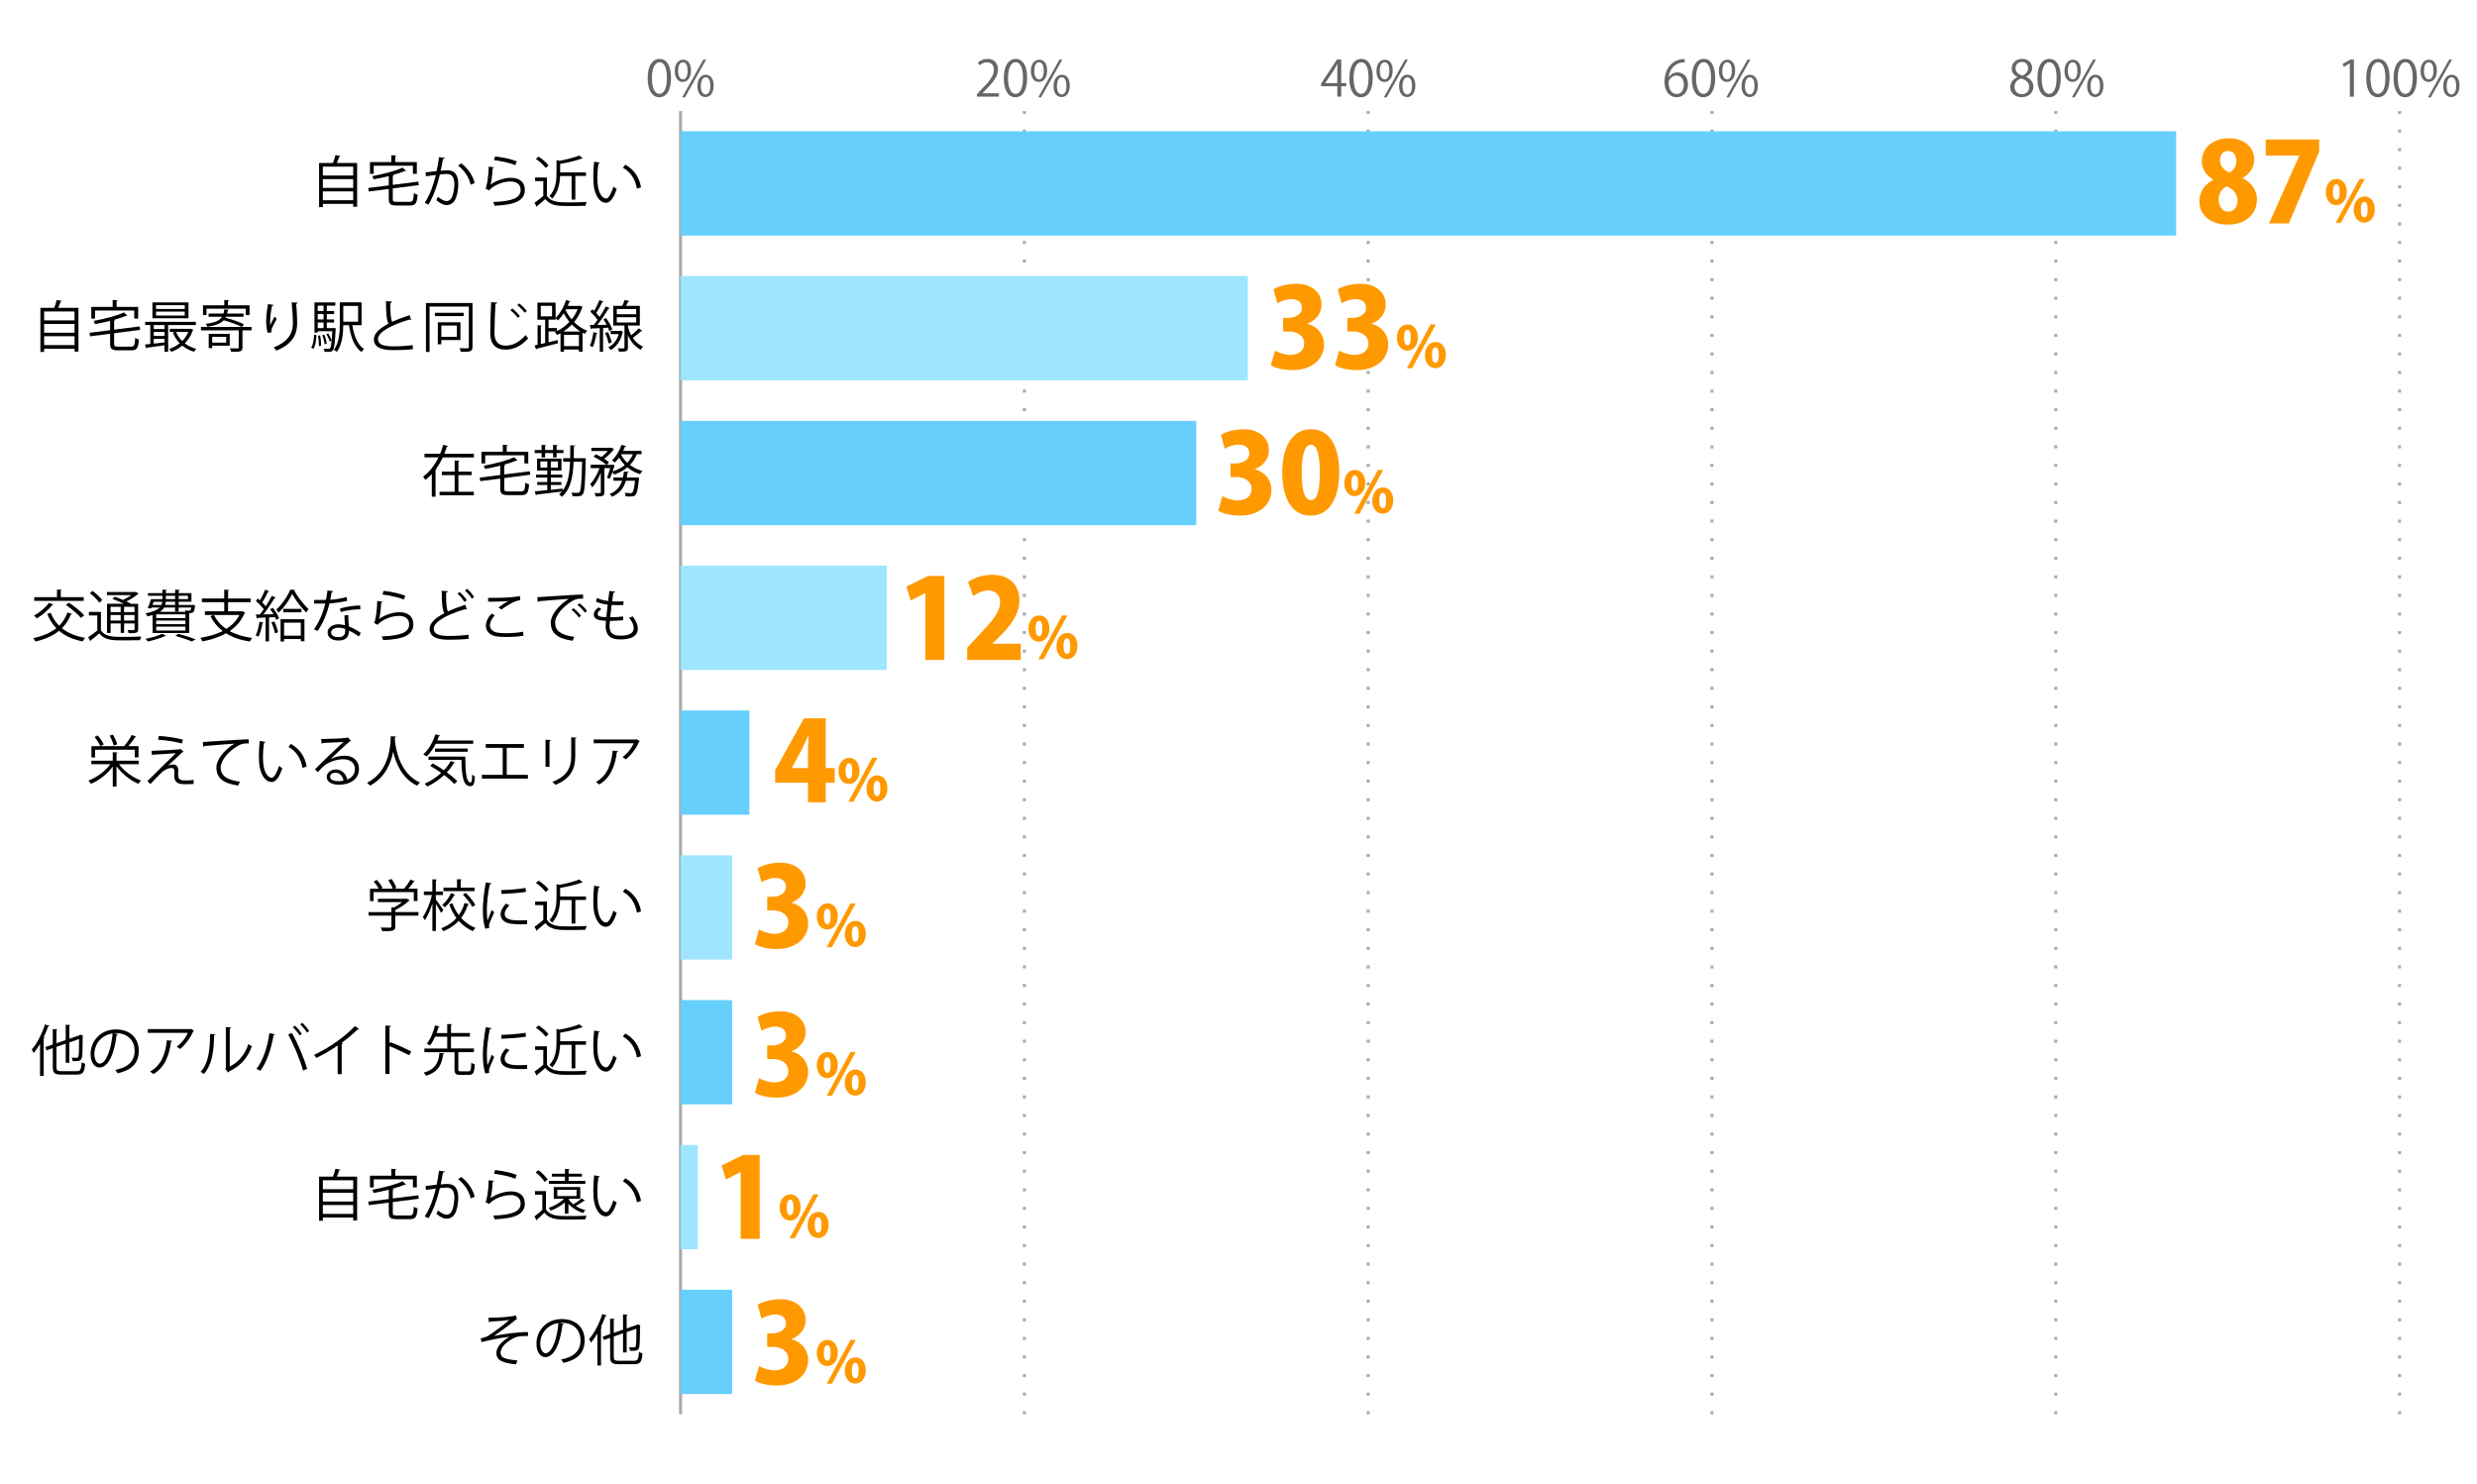 <?xml version="1.0" encoding="UTF-8"?><svg id="_レイヤー_2" xmlns="http://www.w3.org/2000/svg" viewBox="0 0 800 479.5"><defs><style>.cls-1,.cls-2,.cls-3{fill:none;}.cls-4{fill:#66cffc;}.cls-5{fill:#f90;}.cls-6{fill:#9fe5fe;}.cls-7{fill:#666;}.cls-2{stroke-dasharray:0 0 1 5;}.cls-2,.cls-3{stroke:#aaa;stroke-miterlimit:10;}</style></defs><g id="_グラフのコピー"><rect class="cls-1" width="800" height="479.5"/><g><path class="cls-7" d="M209.18,25.26c0-4.19,1.63-6.23,3.87-6.23s3.67,2.15,3.67,6.07c0,4.16-1.46,6.31-3.84,6.31-2.18,0-3.7-2.14-3.7-6.15Zm6.2-.1c0-2.99-.72-5.06-2.4-5.06-1.42,0-2.43,1.9-2.43,5.06s.88,5.15,2.38,5.15c1.78,0,2.45-2.3,2.45-5.15Z"/><path class="cls-7" d="M223.17,22.77c0,2.5-1.23,3.7-2.66,3.7s-2.59-1.17-2.59-3.54,1.25-3.65,2.67-3.65c1.62,0,2.58,1.31,2.58,3.49Zm-4.16,.16c0,1.46,.53,2.71,1.54,2.71,1.09,0,1.54-1.26,1.54-2.79,0-1.44-.4-2.74-1.54-2.74s-1.54,1.44-1.54,2.82Zm2.21,8.52h-.91l6.85-12.2h.91l-6.85,12.2Zm9.27-3.78c0,2.48-1.23,3.68-2.66,3.68s-2.59-1.17-2.59-3.54,1.25-3.67,2.67-3.67c1.62,0,2.58,1.33,2.58,3.52Zm-4.16,.08c0,1.52,.53,2.75,1.54,2.75,1.1,0,1.54-1.25,1.54-2.79,0-1.42-.38-2.74-1.52-2.74-1.07,0-1.55,1.39-1.55,2.77Z"/></g><g><path class="cls-7" d="M322.62,31.22h-7.09v-.82l1.17-1.23c2.85-2.88,4.29-4.63,4.29-6.58,0-1.28-.56-2.46-2.29-2.46-.96,0-1.82,.53-2.4,.99l-.45-.93c.74-.66,1.82-1.17,3.1-1.17,2.42,0,3.38,1.76,3.38,3.41,0,2.26-1.58,4.18-4.07,6.67l-.94,.99v.03h5.3v1.09Z"/><path class="cls-7" d="M324.2,25.26c0-4.19,1.63-6.23,3.87-6.23s3.67,2.15,3.67,6.07c0,4.16-1.46,6.31-3.84,6.31-2.18,0-3.7-2.14-3.7-6.15Zm6.19-.1c0-2.99-.72-5.06-2.4-5.06-1.42,0-2.43,1.9-2.43,5.06s.88,5.15,2.38,5.15c1.78,0,2.45-2.3,2.45-5.15Z"/><path class="cls-7" d="M338.19,22.77c0,2.5-1.23,3.7-2.66,3.7s-2.59-1.17-2.59-3.54,1.25-3.65,2.67-3.65c1.62,0,2.58,1.31,2.58,3.49Zm-4.16,.16c0,1.46,.53,2.71,1.54,2.71,1.09,0,1.54-1.26,1.54-2.79,0-1.44-.4-2.74-1.54-2.74s-1.54,1.44-1.54,2.82Zm2.21,8.52h-.91l6.85-12.2h.91l-6.85,12.2Zm9.27-3.78c0,2.48-1.23,3.68-2.66,3.68s-2.59-1.17-2.59-3.54,1.25-3.67,2.67-3.67c1.62,0,2.58,1.33,2.58,3.52Zm-4.16,.08c0,1.52,.53,2.75,1.54,2.75,1.1,0,1.54-1.25,1.54-2.79,0-1.42-.38-2.74-1.52-2.74-1.07,0-1.55,1.39-1.55,2.77Z"/></g><g><path class="cls-7" d="M433.17,31.22h-1.26v-3.36h-5.23v-.85l5.12-7.78h1.38v7.6h1.63v1.02h-1.63v3.36Zm-5.15-4.39h3.89v-4.26c0-.66,.03-1.3,.06-1.92h-.06c-.37,.74-.66,1.25-.96,1.79l-2.93,4.35v.03Z"/><path class="cls-7" d="M435.81,25.26c0-4.19,1.63-6.23,3.87-6.23s3.67,2.15,3.67,6.07c0,4.16-1.46,6.31-3.84,6.31-2.18,0-3.7-2.14-3.7-6.15Zm6.19-.1c0-2.99-.72-5.06-2.4-5.06-1.42,0-2.43,1.9-2.43,5.06s.88,5.15,2.38,5.15c1.78,0,2.45-2.3,2.45-5.15Z"/><path class="cls-7" d="M449.8,22.77c0,2.5-1.23,3.7-2.66,3.7s-2.59-1.17-2.59-3.54,1.25-3.65,2.67-3.65c1.62,0,2.58,1.31,2.58,3.49Zm-4.16,.16c0,1.46,.53,2.71,1.54,2.71,1.09,0,1.54-1.26,1.54-2.79,0-1.44-.4-2.74-1.54-2.74s-1.54,1.44-1.54,2.82Zm2.21,8.52h-.91l6.85-12.2h.91l-6.85,12.2Zm9.27-3.78c0,2.48-1.23,3.68-2.66,3.68s-2.59-1.17-2.59-3.54,1.25-3.67,2.67-3.67c1.62,0,2.58,1.33,2.58,3.52Zm-4.16,.08c0,1.52,.53,2.75,1.54,2.75,1.1,0,1.54-1.25,1.54-2.79,0-1.42-.38-2.74-1.52-2.74-1.07,0-1.55,1.39-1.55,2.77Z"/></g><g><path class="cls-7" d="M538.98,24.86c.54-.8,1.52-1.47,2.8-1.47,2.03,0,3.39,1.52,3.39,3.83s-1.34,4.19-3.68,4.19-3.91-1.94-3.91-5.04,1.5-6.58,5.39-7.22c.45-.06,.85-.11,1.12-.11l.02,1.1c-3.33,0-4.91,2.42-5.19,4.72h.05Zm4.85,2.45c0-1.84-.99-2.91-2.43-2.91s-2.48,1.38-2.48,2.27c.02,2.19,.94,3.7,2.61,3.7,1.39,0,2.31-1.25,2.31-3.06Z"/><path class="cls-7" d="M546.42,25.26c0-4.19,1.63-6.23,3.87-6.23s3.67,2.15,3.67,6.07c0,4.16-1.46,6.31-3.84,6.31-2.18,0-3.7-2.14-3.7-6.15Zm6.19-.1c0-2.99-.72-5.06-2.4-5.06-1.42,0-2.43,1.9-2.43,5.06s.88,5.15,2.38,5.15c1.78,0,2.45-2.3,2.45-5.15Z"/><path class="cls-7" d="M560.41,22.77c0,2.5-1.23,3.7-2.66,3.7s-2.59-1.17-2.59-3.54,1.25-3.65,2.67-3.65c1.62,0,2.58,1.31,2.58,3.49Zm-4.16,.16c0,1.46,.53,2.71,1.54,2.71,1.09,0,1.54-1.26,1.54-2.79,0-1.44-.4-2.74-1.54-2.74s-1.54,1.44-1.54,2.82Zm2.21,8.52h-.91l6.85-12.2h.91l-6.85,12.2Zm9.27-3.78c0,2.48-1.23,3.68-2.66,3.68s-2.59-1.17-2.59-3.54,1.25-3.67,2.67-3.67c1.62,0,2.58,1.33,2.58,3.52Zm-4.16,.08c0,1.52,.53,2.75,1.54,2.75,1.1,0,1.54-1.25,1.54-2.79,0-1.42-.38-2.74-1.52-2.74-1.07,0-1.55,1.39-1.55,2.77Z"/></g><g><path class="cls-7" d="M651.58,24.86c-1.3-.62-1.87-1.68-1.87-2.71,0-1.86,1.46-3.12,3.39-3.12,2.18,0,3.22,1.47,3.22,2.91,0,1.02-.54,2.14-1.97,2.83v.06c1.47,.62,2.38,1.7,2.38,3.14,0,2.03-1.66,3.43-3.78,3.43-2.29,0-3.7-1.46-3.7-3.19,0-1.55,.93-2.67,2.32-3.3v-.06Zm3.79,3.27c0-1.5-1.01-2.27-2.59-2.79-1.41,.46-2.16,1.49-2.16,2.67,0,1.36,.91,2.4,2.35,2.4,1.54,0,2.4-1.04,2.4-2.29Zm-4.4-6.1c-.02,1.28,.9,1.98,2.22,2.38,1.04-.4,1.82-1.22,1.82-2.35,0-1.01-.56-2.05-1.97-2.05s-2.08,.98-2.08,2.02Z"/><path class="cls-7" d="M658.03,25.26c0-4.19,1.63-6.23,3.87-6.23s3.67,2.15,3.67,6.07c0,4.16-1.46,6.31-3.84,6.31-2.18,0-3.7-2.14-3.7-6.15Zm6.19-.1c0-2.99-.72-5.06-2.4-5.06-1.42,0-2.43,1.9-2.43,5.06s.88,5.15,2.38,5.15c1.78,0,2.45-2.3,2.45-5.15Z"/><path class="cls-7" d="M672.02,22.77c0,2.5-1.23,3.7-2.66,3.7s-2.59-1.17-2.59-3.54,1.25-3.65,2.67-3.65c1.62,0,2.58,1.31,2.58,3.49Zm-4.16,.16c0,1.46,.53,2.71,1.54,2.71,1.09,0,1.54-1.26,1.54-2.79,0-1.44-.4-2.74-1.54-2.74s-1.54,1.44-1.54,2.82Zm2.21,8.52h-.91l6.85-12.2h.91l-6.85,12.2Zm9.27-3.78c0,2.48-1.23,3.68-2.66,3.68s-2.59-1.17-2.59-3.54,1.25-3.67,2.67-3.67c1.62,0,2.58,1.33,2.58,3.52Zm-4.16,.08c0,1.52,.53,2.75,1.54,2.75,1.1,0,1.54-1.25,1.54-2.79,0-1.42-.38-2.74-1.52-2.74-1.07,0-1.55,1.39-1.55,2.77Z"/></g><g><path class="cls-7" d="M758.94,31.22v-10.74h-.03l-1.97,1.14-.32-.99,2.48-1.39h1.14v11.99h-1.3Z"/><path class="cls-7" d="M764.23,25.26c0-4.19,1.63-6.23,3.87-6.23s3.67,2.15,3.67,6.07c0,4.16-1.46,6.31-3.84,6.31-2.18,0-3.7-2.14-3.7-6.15Zm6.19-.1c0-2.99-.72-5.06-2.4-5.06-1.42,0-2.43,1.9-2.43,5.06s.88,5.15,2.38,5.15c1.78,0,2.45-2.3,2.45-5.15Z"/><path class="cls-7" d="M773.05,25.26c0-4.19,1.63-6.23,3.87-6.23s3.67,2.15,3.67,6.07c0,4.16-1.46,6.31-3.84,6.31-2.18,0-3.7-2.14-3.7-6.15Zm6.19-.1c0-2.99-.72-5.06-2.4-5.06-1.42,0-2.43,1.9-2.43,5.06s.88,5.15,2.38,5.15c1.78,0,2.45-2.3,2.45-5.15Z"/><path class="cls-7" d="M787.03,22.77c0,2.5-1.23,3.7-2.66,3.7s-2.59-1.17-2.59-3.54,1.25-3.65,2.67-3.65c1.62,0,2.58,1.31,2.58,3.49Zm-4.16,.16c0,1.46,.53,2.71,1.54,2.71,1.09,0,1.54-1.26,1.54-2.79,0-1.44-.4-2.74-1.54-2.74s-1.54,1.44-1.54,2.82Zm2.21,8.52h-.91l6.85-12.2h.91l-6.85,12.2Zm9.27-3.78c0,2.48-1.23,3.68-2.66,3.68s-2.59-1.17-2.59-3.54,1.25-3.67,2.67-3.67c1.62,0,2.58,1.33,2.58,3.52Zm-4.16,.08c0,1.52,.53,2.75,1.54,2.75,1.1,0,1.54-1.25,1.54-2.79,0-1.42-.38-2.74-1.52-2.74-1.07,0-1.55,1.39-1.55,2.77Z"/></g><g><line class="cls-2" x1="330.84" y1="456.83" x2="330.84" y2="35.86"/><line class="cls-2" x1="441.88" y1="456.83" x2="441.88" y2="35.86"/><line class="cls-2" x1="552.92" y1="456.83" x2="552.92" y2="35.86"/><line class="cls-2" x1="663.96" y1="456.83" x2="663.96" y2="35.86"/><line class="cls-2" x1="775" y1="456.83" x2="775" y2="35.86"/></g><line class="cls-3" x1="219.8" y1="456.83" x2="219.8" y2="35.86"/><g><rect class="cls-4" x="219.8" y="42.41" width="483.02" height="33.68"/><rect class="cls-6" x="219.8" y="89.18" width="183.22" height="33.68"/><rect class="cls-4" x="219.8" y="135.95" width="166.56" height="33.68"/><rect class="cls-6" x="219.8" y="182.73" width="66.62" height="33.68"/><rect class="cls-4" x="219.8" y="229.5" width="22.21" height="33.68"/><rect class="cls-6" x="219.8" y="276.28" width="16.66" height="33.68"/><rect class="cls-4" x="219.8" y="323.05" width="16.66" height="33.68"/><rect class="cls-6" x="219.8" y="369.83" width="5.55" height="33.68"/><rect class="cls-4" x="219.8" y="416.6" width="16.66" height="33.68"/></g><g><path d="M157.76,425.67c3.35,0,7.56-.34,8.8-.76l.43,1.13c-.2,.05-.47,.29-.85,.61-1.82,1.51-4.45,3.4-6.59,4.88,2.5-.52,7.62-1.3,10.98-1.24v1.28c-.25-.02-.54-.02-.81-.02-.97,0-2,.07-2.75,.27-1.55,.43-5.29,2.65-5.29,5.11,0,1.12,.68,1.49,.94,1.62,.81,.45,2.77,.77,4.46,.88l-.4,1.26c-4.36-.34-6.36-1.35-6.36-3.66s2.52-4.29,4.29-5.22c-3.08,.32-6.12,.95-9.11,1.73l-.23-1.22c1.04-.22,1.78-.47,2.36-.81,1.35-.79,5.33-3.71,6.82-5.13-1.12,.18-3.37,.36-4.39,.41-.52,.04-1.24,.05-1.71,.09-.07,.09-.29,.22-.47,.22l-.13-1.44Z"/><path d="M182.1,427.61c-.07,.16-.22,.29-.45,.29-.65,5.6-2.52,10.48-5.51,10.48-1.51,0-2.88-1.51-2.88-4.36,0-4.32,3.37-7.94,8.1-7.94,5.2,0,7.46,3.3,7.46,6.81,0,4.29-2.49,6.36-6.84,7.36-.16-.29-.47-.77-.76-1.1,4.14-.79,6.27-2.81,6.27-6.21,0-2.97-1.91-5.67-6.12-5.67-.18,0-.38,.02-.54,.04l1.28,.31Zm-1.73-.23c-3.64,.45-5.89,3.46-5.89,6.61,0,1.93,.83,3.13,1.69,3.13,2.18,0,3.75-4.81,4.2-9.74Z"/><path d="M192.93,430.75c-.65,1.1-1.33,2.11-2.05,2.95-.14-.29-.43-.86-.63-1.13,1.66-1.87,3.28-5.01,4.29-8.12l1.42,.47c-.04,.13-.18,.2-.4,.18-.43,1.21-.94,2.41-1.51,3.56l.41,.13c-.02,.11-.13,.2-.36,.23v12.06h-1.17v-10.33Zm5.31,7.49c0,1.06,.25,1.31,1.6,1.31h4.95c1.22,0,1.42-.58,1.6-2.88,.29,.22,.77,.41,1.12,.49-.23,2.65-.65,3.51-2.68,3.51h-4.99c-2.14,0-2.79-.49-2.79-2.45v-6.09l-2.02,.7-.38-1.06,2.39-.83v-4.99l1.53,.11c-.02,.13-.11,.2-.34,.23v4.25l2.99-1.03v-4.95l1.51,.11c-.02,.13-.13,.2-.34,.23v4.2l3.28-1.12c.09-.09,.13-.13,.25-.22l.97,.38c-.02,.05-.11,.13-.18,.18-.02,3.26-.07,5.96-.22,6.68-.2,1.24-.94,1.4-3.02,1.33-.04-.34-.14-.85-.31-1.13,.58,.04,1.33,.04,1.57,.04,.34,0,.52-.07,.63-.54,.13-.45,.18-2.54,.18-5.51l-3.15,1.1v6.57h-1.17v-6.18l-2.99,1.04v6.5Z"/></g><g><path d="M109.99,377.85c-.05,.11-.18,.18-.4,.2-.2,.58-.5,1.35-.79,2.02h6.54v14.15h-1.26v-.95h-9.81v1.06h-1.21v-14.26h4.47c.32-.79,.65-1.82,.81-2.54l1.66,.32Zm4.09,3.4h-9.81v2.88h9.81v-2.88Zm0,4.02h-9.81v2.84h9.81v-2.84Zm-9.81,6.84h9.81v-2.86h-9.81v2.86Z"/><path d="M126.85,391.7c0,.76,.22,.92,1.39,.92h4.07c1.04,0,1.22-.47,1.35-2.83,.31,.23,.83,.45,1.21,.54-.2,2.72-.61,3.48-2.52,3.48h-4.16c-2.04,0-2.63-.43-2.63-2.11v-3.24l-6.45,.83-.18-1.15,6.63-.83v-3.01c-1.6,.4-3.29,.76-4.9,1.04-.07-.29-.25-.74-.4-1.03,3.55-.67,7.56-1.67,9.76-2.74l1.12,1.03c-.05,.05-.13,.07-.22,.07-.05,0-.11,0-.16-.02-1.06,.45-2.43,.9-3.94,1.31l.4,.02c-.02,.13-.11,.22-.36,.25v2.9l8.23-1.04,.18,1.12-8.41,1.08v3.4Zm-6.14-10.75v2.61h-1.22v-3.78h6.9v-2.23l1.62,.11c-.02,.13-.11,.22-.36,.25v1.87h6.97v3.78h-1.26v-2.61h-12.64Z"/><path d="M143.67,378.43c-.04,.22-.25,.31-.59,.32-.2,1.01-.52,2.75-.74,3.84,.81-.09,1.55-.16,2-.16,2.74-.04,3.67,1.78,3.67,4.48,0,1.35-.25,2.95-.61,4.03-.56,1.84-1.71,2.72-3.21,2.72-.74,0-1.71-.31-3.26-1.57,.2-.32,.34-.72,.49-1.1,1.44,1.12,2.2,1.37,2.75,1.37,1.03,0,1.64-.65,2-1.8,.38-1.12,.58-2.77,.58-3.69-.02-2.05-.68-3.28-2.48-3.26-.54,0-1.28,.07-2.2,.18-.9,3.67-1.96,6.82-3.69,9.72l-1.19-.58c1.75-2.79,2.74-5.58,3.58-9-.92,.11-2.23,.27-3.21,.43l-.11-1.26c.88-.11,2.36-.27,3.57-.41,.27-1.31,.56-2.94,.77-4.52l1.87,.25Zm8.34,8.66c-.58-2.63-2.29-4.86-4.05-6.16l.97-.76c1.91,1.35,3.8,3.84,4.38,6.41l-1.3,.5Z"/><path d="M159.59,381.43c-.07,.18-.22,.27-.47,.31-.14,2.67-.49,4.93-.74,5.31h.02c1.76-1.31,4.52-2.21,6.63-2.21,2.77,0,4.5,1.42,4.47,3.94-.05,3.31-2.79,4.79-9.76,5.08-.09-.34-.25-.85-.45-1.19,6.28-.27,8.8-1.3,8.86-3.87,.02-1.73-1.19-2.77-3.29-2.77-3.33,0-6.34,2-6.84,2.88l-1.22-.59c.36-.34,.99-3.56,1.03-7.09l1.78,.22Zm.31-3.49c2.45,.29,5.22,.85,6.99,1.58l-.45,1.24c-1.85-.79-4.54-1.31-6.91-1.64l.38-1.19Z"/><path d="M176.33,384.76v5.92c1.41,2.14,4.03,2.14,7.42,2.14,1.98,0,4.29-.04,5.69-.13-.14,.27-.34,.83-.38,1.19-1.24,.04-3.22,.07-5.01,.07-3.96,0-6.45,0-8.23-2.23-.83,.81-1.67,1.6-2.38,2.21,.02,.14-.02,.22-.14,.29l-.7-1.28c.77-.58,1.71-1.37,2.56-2.14v-4.9h-2.38v-1.15h3.55Zm-2.41-6.75c1.13,.85,2.41,2.11,2.97,3.01l-.99,.76c-.52-.92-1.78-2.21-2.92-3.1l.94-.67Zm8.52,14.01v-3.6c-1.26,1.1-2.95,2.02-4.56,2.63-.14-.22-.47-.67-.67-.88,1.76-.61,3.69-1.66,4.92-2.94h-3.28v-3.78h8.55v3.78h-3.6l.05,.02c-.04,.07-.11,.13-.23,.14,.41,.59,.94,1.13,1.57,1.64,.9-.54,2.02-1.35,2.66-1.93l1.1,.7c-.07,.11-.23,.13-.36,.11-.68,.49-1.75,1.15-2.63,1.64,.94,.59,2,1.06,3.12,1.33-.25,.22-.58,.63-.74,.94-1.82-.54-3.53-1.6-4.75-2.95v3.15h-1.15Zm6.61-10.55v.95h-11.78v-.95h5.2v-1.39h-4.2v-.95h4.2v-1.55l1.53,.09c-.02,.13-.11,.22-.36,.25v1.21h4.29v.95h-4.29v1.39h5.4Zm-9.06,2.85v2.03h6.23v-2.03h-6.23Z"/><path d="M193.76,379.99c-.04,.16-.23,.27-.49,.29-.22,1.35-.34,2.97-.34,4.48,0,.67,.04,1.31,.07,1.89,.22,3.06,1.46,4.92,2.84,4.9,.72,0,1.66-1.84,2.3-3.85,.25,.25,.74,.59,1.04,.77-.83,2.43-1.87,4.41-3.37,4.45-2.29,.04-3.87-2.74-4.12-6.19-.05-.68-.07-1.44-.07-2.25,0-1.58,.09-3.31,.27-4.84l1.85,.36Zm11.94,8.37c-.5-3.15-2.11-5.42-4.54-6.77l.79-.97c2.63,1.4,4.56,4,5.08,7.33l-1.33,.41Z"/></g><g><path d="M12.93,337.2c-.65,1.1-1.33,2.11-2.05,2.95-.14-.29-.43-.86-.63-1.13,1.66-1.87,3.28-5.01,4.29-8.12l1.42,.47c-.04,.13-.18,.2-.4,.18-.43,1.21-.94,2.41-1.51,3.57l.41,.13c-.02,.11-.13,.2-.36,.23v12.06h-1.17v-10.33Zm5.31,7.49c0,1.06,.25,1.31,1.6,1.31h4.95c1.22,0,1.42-.58,1.6-2.88,.29,.22,.77,.41,1.12,.49-.23,2.65-.65,3.51-2.68,3.51h-4.99c-2.14,0-2.79-.49-2.79-2.45v-6.09l-2.02,.7-.38-1.06,2.39-.83v-4.99l1.53,.11c-.02,.13-.11,.2-.34,.23v4.25l2.99-1.03v-4.95l1.51,.11c-.02,.13-.13,.2-.34,.23v4.19l3.28-1.12c.09-.09,.13-.13,.25-.22l.97,.38c-.02,.05-.11,.13-.18,.18-.02,3.26-.07,5.96-.22,6.68-.2,1.24-.94,1.4-3.02,1.33-.04-.34-.14-.85-.31-1.13,.58,.04,1.33,.04,1.57,.04,.34,0,.52-.07,.63-.54,.13-.45,.18-2.54,.18-5.51l-3.15,1.1v6.57h-1.17v-6.18l-2.99,1.04v6.5Z"/><path d="M38.1,334.06c-.07,.16-.22,.29-.45,.29-.65,5.6-2.52,10.48-5.51,10.48-1.51,0-2.88-1.51-2.88-4.36,0-4.32,3.37-7.94,8.1-7.94,5.2,0,7.46,3.29,7.46,6.81,0,4.29-2.49,6.36-6.84,7.36-.16-.29-.47-.77-.76-1.1,4.14-.79,6.27-2.81,6.27-6.21,0-2.97-1.91-5.67-6.12-5.67-.18,0-.38,.02-.54,.04l1.28,.31Zm-1.73-.23c-3.64,.45-5.89,3.46-5.89,6.61,0,1.93,.83,3.13,1.69,3.13,2.18,0,3.75-4.81,4.2-9.74Z"/><path d="M62.65,332.93c-.04,.07-.14,.13-.23,.16-.97,2.3-2.52,4.3-4.27,5.76-.27-.23-.77-.56-1.1-.74,1.66-1.21,2.99-2.95,3.58-4.47h-12.89v-1.22h13.58l.2-.09,1.13,.59Zm-7.02,3.28c-.02,.14-.18,.27-.41,.31-.52,4.25-1.98,8.3-5.69,10.44-.25-.22-.72-.63-1.06-.83,3.67-2.02,4.99-5.78,5.42-10.12l1.75,.2Z"/><path d="M69.56,334.12c-.02,.16-.18,.27-.41,.31-.11,4.84-.5,9.25-3.28,12.48-.29-.22-.72-.49-1.08-.68,2.68-2.92,3.01-7.42,3.06-12.26l1.71,.16Zm4.66,10.37c3.01-1.46,4.95-4.09,6-7.24,.27,.23,.81,.54,1.12,.7-1.28,3.64-3.51,6.32-7.35,8.14-.05,.14-.18,.29-.31,.36l-.94-1.19,.2-.27v-13.22l1.67,.09c-.02,.16-.14,.31-.4,.34v12.28Z"/><path d="M88.82,334.1c-.05,.14-.2,.25-.47,.27-.72,4.32-2.21,8.88-4.32,11.54-.32-.25-.81-.49-1.21-.65,2.02-2.45,3.6-7.02,4.18-11.54l1.82,.38Zm9.06,11.7c-.85-3.15-2.93-8.26-4.79-11.6l1.17-.56c1.89,3.22,4,8.3,4.93,11.63l-1.31,.52Zm-2.61-14.48c.83,.74,1.71,1.85,2.2,2.66l-.68,.5c-.5-.81-1.44-1.98-2.2-2.67l.68-.5Zm2.38-.94c.81,.76,1.71,1.84,2.21,2.65l-.7,.52c-.5-.81-1.44-1.96-2.2-2.65l.68-.52Z"/><path d="M115.98,332.44c-.07,.09-.18,.14-.34,.14-.05,0-.11,0-.18-.02-1.39,1.4-3.38,3.04-5.13,4.3,.14,.05,.36,.16,.43,.2-.04,.11-.2,.22-.4,.23v9.67h-1.31v-9.25c-1.91,1.35-4.39,2.81-6.86,4.02-.18-.29-.5-.74-.76-.99,4.92-2.27,10.3-6.12,13.2-9.31l1.35,1.01Z"/><path d="M132.13,340.87c-1.84-.99-4.36-2.16-6.32-2.94v9h-1.35v-15.65l1.82,.11c-.02,.2-.16,.32-.47,.38v5.26l.27-.38c2.11,.77,4.9,2.02,6.77,3.01l-.72,1.21Z"/><path d="M143.52,340.28c-.02,.13-.14,.22-.38,.23-.47,3.17-1.35,5.67-5.56,7-.14-.31-.47-.77-.74-1.03,3.92-1.12,4.79-3.35,5.09-6.39l1.58,.18Zm4.5,5.15c0,.54,.13,.63,.85,.63h2.45c.7,0,.83-.38,.9-2.79,.25,.22,.77,.41,1.12,.5-.14,2.75-.49,3.44-1.91,3.44h-2.68c-1.55,0-1.95-.38-1.95-1.8v-5.53h-9.74v-1.19h7.38v-3.82h-3.91c-.47,1.04-1.01,2.05-1.64,2.84-.27-.18-.74-.45-1.04-.58,1.26-1.55,2.2-4,2.65-5.91l1.53,.36c-.05,.13-.16,.18-.4,.18-.16,.58-.36,1.24-.63,1.93h3.44v-2.92l1.58,.09c-.02,.14-.13,.23-.36,.25v2.57h6.1v1.17h-6.1v3.82h7.4v1.19h-5.04v5.55Z"/><path d="M158.78,332.12c-.05,.2-.23,.31-.59,.29-.63,2.94-.95,6.16-.95,8.1,0,1.35,.05,2.72,.23,3.56,.34-.88,1.12-2.77,1.37-3.4l.76,.79c-.74,1.82-1.28,2.85-1.53,3.66-.09,.31-.14,.59-.14,.85,0,.2,.04,.38,.09,.56l-1.28,.23c-.58-1.71-.79-3.8-.79-6.19s.38-5.65,.95-8.77l1.89,.32Zm11.47,13.16c-.65,.04-1.31,.05-1.98,.05-1.28,0-2.48-.07-3.35-.2-2.21-.32-3.24-1.55-3.24-2.99,0-1.24,.68-2.29,1.69-3.48l1.17,.5c-.9,.94-1.53,1.8-1.53,2.83,0,2.09,3.06,2.09,4.93,2.09,.76,0,1.57-.04,2.32-.09l-.02,1.28Zm-8.34-11c2.32-.05,5.46-.27,7.85-.68l.11,1.26c-2.23,.38-5.85,.61-7.92,.67l-.04-1.24Z"/><path d="M176.64,337.99v5.89c1.4,2.14,3.98,2.14,7.22,2.14,1.95,0,4.23-.05,5.64-.14-.14,.29-.36,.86-.4,1.22-1.24,.05-3.22,.09-5.01,.09-3.71,0-6.18,0-7.99-2.23-.88,.79-1.84,1.6-2.61,2.21,.02,.16-.04,.23-.16,.29l-.7-1.33c.86-.58,1.93-1.4,2.84-2.2v-4.79h-2.65v-1.15h3.82Zm-2.68-6.75c1.21,.77,2.59,1.96,3.22,2.85l-.95,.81c-.59-.9-1.96-2.12-3.17-2.94l.9-.72Zm10.66,6.25h-3.73c-.09,2.32-.58,5.19-2.56,7.33-.16-.27-.58-.68-.86-.85,2.02-2.18,2.27-5.1,2.27-7.38v-4.23l.99,.23c2.34-.47,4.9-1.08,6.34-1.73l1.17,.95c-.05,.05-.07,.05-.36,.05-1.71,.65-4.47,1.28-6.97,1.73v2.75h8.35v1.13h-3.44v7.63h-1.21v-7.63Z"/><path d="M193.76,333.22c-.04,.16-.23,.27-.49,.29-.22,1.35-.34,2.97-.34,4.48,0,.67,.04,1.31,.07,1.89,.22,3.06,1.46,4.92,2.84,4.9,.72,0,1.66-1.84,2.3-3.85,.25,.25,.74,.59,1.04,.77-.83,2.43-1.87,4.41-3.37,4.45-2.29,.04-3.87-2.74-4.12-6.19-.05-.68-.07-1.44-.07-2.25,0-1.58,.09-3.31,.27-4.84l1.85,.36Zm11.94,8.37c-.5-3.15-2.11-5.42-4.54-6.77l.79-.97c2.63,1.4,4.56,4,5.08,7.33l-1.33,.41Z"/></g><g><path d="M135.14,294.64v1.13h-7.47v3.49c0,1.51-.86,1.53-4.2,1.53-.09-.34-.32-.85-.52-1.19,.92,.04,1.73,.05,2.3,.05,1.04,0,1.17,0,1.17-.4v-3.49h-7.38v-1.13h7.38v-1.57l.85,.05c.92-.47,1.87-1.1,2.61-1.71h-7.83v-1.08h9.11l.22-.07,.94,.59c-.05,.09-.16,.14-.27,.16-1.06,1.01-2.77,2.18-4.38,2.97v.65h7.47Zm-14.49-6.46v2.9h-1.15v-4h2.81c-.34-.7-1.01-1.66-1.6-2.36l1.01-.49c.72,.79,1.49,1.85,1.82,2.57l-.52,.27h3.82c-.27-.81-.86-1.93-1.42-2.75l1.04-.4c.65,.9,1.3,2.11,1.53,2.88l-.63,.27h3.15c.7-.83,1.58-2.09,2.07-2.95,1.13,.41,1.28,.5,1.42,.59-.05,.11-.2,.16-.38,.14-.45,.65-1.1,1.49-1.73,2.21h2.94v4h-1.19v-2.9h-12.98Z"/><path d="M140.78,290.57c.56,.68,2.07,2.84,2.41,3.37l-.7,.95c-.31-.63-1.1-1.91-1.71-2.88v8.7h-1.13v-8.91c-.65,2.12-1.53,4.2-2.45,5.46-.13-.32-.43-.79-.65-1.06,1.17-1.57,2.38-4.52,2.95-7.09h-2.61v-1.13h2.75v-3.96l1.49,.11c-.02,.11-.13,.2-.36,.23v3.62h2.29v1.13h-2.29v1.48Zm5.35,1.22c.49,1.37,1.19,2.67,2.04,3.8,.85-1.17,1.46-2.48,1.84-3.89l1.5,.34c-.05,.13-.18,.22-.4,.22-.47,1.51-1.19,2.97-2.18,4.25,1.28,1.42,2.84,2.56,4.65,3.21-.27,.25-.67,.72-.85,1.06-1.76-.74-3.29-1.89-4.57-3.33-1.3,1.39-2.93,2.54-4.99,3.35-.13-.27-.45-.72-.65-.95,2.04-.77,3.66-1.91,4.9-3.29-.97-1.31-1.76-2.81-2.34-4.45l1.06-.31Zm.9-2.77c-.05,.09-.16,.14-.34,.14-.65,1.26-1.78,2.83-3.01,3.91-.2-.22-.58-.54-.85-.74,1.17-.99,2.27-2.52,2.86-3.85l1.33,.54Zm6.27-2.29v1.12h-10.08v-1.12h4.38v-2.74l1.55,.11c-.02,.13-.11,.22-.36,.25v2.38h4.52Zm-.77,6.21c-.54-1.1-1.84-2.77-3.03-3.98l.95-.54c1.19,1.19,2.52,2.81,3.08,3.91l-1.01,.61Z"/><path d="M158.78,285.35c-.05,.2-.23,.31-.59,.29-.63,2.94-.95,6.16-.95,8.1,0,1.35,.05,2.72,.23,3.56,.34-.88,1.12-2.77,1.37-3.4l.76,.79c-.74,1.82-1.28,2.85-1.53,3.66-.09,.31-.14,.59-.14,.85,0,.2,.04,.38,.09,.56l-1.28,.23c-.58-1.71-.79-3.8-.79-6.19s.38-5.65,.95-8.77l1.89,.32Zm11.47,13.16c-.65,.04-1.31,.05-1.98,.05-1.28,0-2.48-.07-3.35-.2-2.21-.32-3.24-1.55-3.24-2.99,0-1.24,.68-2.29,1.69-3.48l1.17,.5c-.9,.94-1.53,1.8-1.53,2.83,0,2.09,3.06,2.09,4.93,2.09,.76,0,1.57-.04,2.32-.09l-.02,1.28Zm-8.34-11c2.32-.05,5.46-.27,7.85-.68l.11,1.26c-2.23,.38-5.85,.61-7.92,.67l-.04-1.24Z"/><path d="M176.64,291.22v5.89c1.4,2.14,3.98,2.14,7.22,2.14,1.95,0,4.23-.05,5.64-.14-.14,.29-.36,.86-.4,1.22-1.24,.05-3.22,.09-5.01,.09-3.71,0-6.18,0-7.99-2.23-.88,.79-1.84,1.6-2.61,2.21,.02,.16-.04,.23-.16,.29l-.7-1.33c.86-.58,1.93-1.4,2.84-2.2v-4.79h-2.65v-1.15h3.82Zm-2.68-6.75c1.21,.77,2.59,1.96,3.22,2.85l-.95,.81c-.59-.9-1.96-2.12-3.17-2.94l.9-.72Zm10.66,6.25h-3.73c-.09,2.32-.58,5.19-2.56,7.33-.16-.27-.58-.68-.86-.85,2.02-2.18,2.27-5.1,2.27-7.38v-4.23l.99,.23c2.34-.47,4.9-1.08,6.34-1.73l1.17,.95c-.05,.05-.07,.05-.36,.05-1.71,.65-4.47,1.28-6.97,1.73v2.75h8.35v1.13h-3.44v7.63h-1.21v-7.63Z"/><path d="M193.76,286.44c-.04,.16-.23,.27-.49,.29-.22,1.35-.34,2.97-.34,4.48,0,.67,.04,1.31,.07,1.89,.22,3.06,1.46,4.92,2.84,4.9,.72,0,1.66-1.84,2.3-3.85,.25,.25,.74,.59,1.04,.77-.83,2.43-1.87,4.41-3.37,4.45-2.29,.04-3.87-2.74-4.12-6.19-.05-.68-.07-1.44-.07-2.25,0-1.58,.09-3.31,.27-4.84l1.85,.36Zm11.94,8.37c-.5-3.15-2.11-5.42-4.54-6.77l.79-.97c2.63,1.4,4.56,4,5.08,7.33l-1.33,.41Z"/></g><g><path d="M44.78,246.85h-6.34c1.64,2.27,4.46,4.32,7.13,5.29-.31,.25-.68,.72-.88,1.06-2.59-1.12-5.29-3.26-7.06-5.65v6.5h-1.21v-6.43c-1.75,2.41-4.45,4.48-7.02,5.56-.2-.31-.58-.77-.85-1.03,2.66-.99,5.46-3.04,7.08-5.31h-6.12v-1.13h6.91v-2.74l1.55,.11c-.02,.13-.11,.22-.34,.25v2.38h7.15v1.13Zm-14.08-4.66v2.48h-1.17v-3.64h10.8l-.18-.09c.81-.94,1.84-2.45,2.43-3.55l1.46,.61c-.09,.13-.22,.16-.4,.14-.56,.86-1.44,2.02-2.18,2.88h3.28v3.64h-1.22v-2.48h-12.82Zm1.71-1.15c-.32-.81-1.12-2.07-1.89-2.99l1.04-.49c.77,.9,1.62,2.11,1.94,2.92l-1.1,.56Zm4.05-3.75c.61,.97,1.21,2.3,1.39,3.15l-1.13,.38c-.18-.83-.74-2.18-1.31-3.19l1.06-.34Z"/><path d="M54.22,247.36c.61-.31,1.21-.41,1.78-.41,.92,0,1.58,.7,1.58,1.84,0,.47-.05,1.03-.05,1.46,0,1.84,1.08,1.84,2.63,1.84,.79,0,1.69-.05,2.34-.16,0,.81,.05,1.28,.05,1.28-.7,.07-1.55,.11-2.34,.11-.74,0-1.41-.04-1.87-.11-1.3-.2-2.03-1.15-2.05-2.21,0-.41,.04-1.22,.04-1.76,0-.76-.29-1.19-.92-1.19-.86,0-2.2,.5-3.22,1.49-1.04,1.03-3.01,3.01-3.62,3.73,0,0-.2-.25-.97-.95,1.71-1.75,7.36-7.24,9.2-9.02-1.31,.13-5.4,.36-7.45,.47-.05,.11-.14,.18-.29,.2l-.11-1.44c2.52-.07,7.26-.31,9.07-.47l.27-.16,1.04,.95c-.11,.09-.23,.13-.43,.14-1.13,1.06-3.35,3.1-4.68,4.38v.02Zm4.52-7.2c-1.93-.56-5.31-1.1-7.71-1.21l.27-1.21c2.48,.11,5.73,.59,7.78,1.19l-.34,1.22Z"/><path d="M65.53,239.67c1.35-.05,12.44-.85,14.78-.86l.02,1.35c-.23-.02-.45-.02-.67-.02-1.04,0-1.93,.18-3.08,.92-2.7,1.62-5.31,4.52-5.31,6.84,0,2.52,1.76,4.02,6.23,4.59l-.59,1.26c-5.11-.74-7.02-2.65-7.02-5.85,0-2.54,2.5-5.62,5.8-7.69-1.91,.13-7.29,.54-9.62,.76-.05,.14-.25,.27-.4,.29l-.14-1.58Z"/><path d="M85.76,239.67c-.04,.16-.23,.27-.49,.29-.22,1.35-.34,2.97-.34,4.48,0,.67,.04,1.31,.07,1.89,.22,3.06,1.46,4.92,2.84,4.9,.72,0,1.66-1.84,2.3-3.85,.25,.25,.74,.59,1.04,.77-.83,2.43-1.87,4.41-3.37,4.45-2.29,.04-3.87-2.74-4.12-6.19-.05-.68-.07-1.44-.07-2.25,0-1.58,.09-3.31,.27-4.84l1.85,.36Zm11.94,8.37c-.5-3.15-2.11-5.42-4.54-6.77l.79-.97c2.63,1.4,4.56,4,5.08,7.33l-1.33,.41Z"/><path d="M106.82,245.14c1.19-.61,3.04-1.04,4.46-1.04,2.86,0,4.66,1.67,4.66,4.32,0,3.26-2.86,5.06-6.48,5.06-2.34,0-3.94-.94-3.94-2.52,0-1.33,1.31-2.41,2.95-2.41,2.03,0,3.4,1.62,3.67,3.26,1.44-.54,2.49-1.69,2.49-3.37,0-1.94-1.44-3.19-3.71-3.19-2.7,0-5.35,1.21-6.54,2.36-.54,.5-1.24,1.26-1.73,1.82l-.92-.92c1.62-1.69,6.77-6.61,9.22-8.89-1.04,.14-4.64,.29-6.7,.36-.05,.13-.23,.23-.38,.27l-.14-1.53c2.43-.02,7.08-.2,8.39-.4l.27-.13,.96,1.17c-.09,.07-.25,.14-.43,.16-1.28,1.04-4.7,4.25-6.1,5.6v.02Zm2.48,7.2c.54,0,1.17-.07,1.64-.18-.2-1.39-1.22-2.56-2.56-2.56-.94,0-1.76,.5-1.76,1.33,0,1.1,1.49,1.4,2.68,1.4Z"/><path d="M127.93,237.94c0,.14-.14,.23-.38,.27l-.04,.52c.2,2.54,1.28,10.95,8.14,14.06-.34,.25-.72,.68-.92,1.01-4.86-2.3-6.88-7.2-7.72-10.93h-.02c-.76,3.66-2.61,8.34-7.49,10.91-.22-.29-.59-.67-.97-.92,7.51-3.76,7.56-12.62,7.69-15.05l1.71,.13Z"/><path d="M152.83,240.26h-12.1c-.83,1.64-1.87,3.1-3.01,4.12-.23-.22-.7-.56-1.01-.74,1.67-1.4,3.1-3.85,3.91-6.45l1.53,.41c-.04,.13-.18,.2-.4,.2-.16,.47-.34,.94-.52,1.39h11.6v1.06Zm-13.04,6.34c1.15,.63,2.39,1.4,3.58,2.21,.86-.92,1.62-1.93,2.21-2.99l1.4,.54c-.05,.14-.25,.18-.43,.16-.61,1.06-1.37,2.05-2.23,2.97,1.37,.99,2.57,2,3.37,2.86l-.97,.92c-.76-.86-1.93-1.91-3.26-2.92-1.6,1.51-3.49,2.77-5.46,3.71-.18-.25-.58-.68-.85-.9,1.93-.85,3.78-2.03,5.35-3.51-1.17-.83-2.41-1.62-3.58-2.27l.86-.79Zm-1.39-2.2h11.87c.02,4.81,.29,8.37,1.73,8.37,.38,0,.47-1.04,.5-2.63,.25,.27,.61,.56,.86,.7-.13,2.3-.38,3.11-1.44,3.11-2.38,0-2.77-3.4-2.88-8.5h-10.64v-1.06Zm12.66-1.57h-10.57v-1.04h10.57v1.04Z"/><path d="M156.89,240.34h12.32v1.22h-5.55v8.73h6.84v1.22h-14.87v-1.22h6.73v-8.73h-5.47v-1.22Z"/><path d="M176.19,247.7v-8.75l1.71,.11c-.02,.16-.14,.29-.43,.32v8.32h-1.28Zm10.03-9.45c-.02,.18-.14,.27-.43,.31v5.73c0,3.78-1.3,7.24-6.46,9.24-.18-.27-.63-.74-.94-.97,4.99-1.85,6.1-4.93,6.1-8.26v-6.14l1.73,.11Z"/><path d="M206.65,239.38c-.04,.07-.14,.13-.23,.16-.97,2.3-2.52,4.3-4.27,5.76-.27-.23-.77-.56-1.1-.74,1.66-1.21,2.99-2.95,3.58-4.47h-12.89v-1.22h13.58l.2-.09,1.13,.59Zm-7.02,3.28c-.02,.14-.18,.27-.41,.31-.52,4.25-1.98,8.3-5.69,10.44-.25-.22-.72-.63-1.06-.83,3.67-2.02,4.99-5.78,5.42-10.12l1.75,.2Z"/></g><g><path d="M16.39,197.96c.63,1.6,1.53,2.99,2.7,4.16,1.17-1.15,2.07-2.56,2.7-4.27l1.51,.5c-.04,.11-.2,.18-.41,.16-.7,1.76-1.67,3.2-2.88,4.41,1.93,1.57,4.43,2.61,7.49,3.11-.27,.27-.63,.81-.81,1.15-3.13-.61-5.65-1.73-7.63-3.42-2,1.64-4.56,2.74-7.62,3.48-.14-.31-.47-.83-.7-1.1,2.99-.65,5.49-1.66,7.44-3.21-1.24-1.28-2.21-2.83-2.94-4.63l1.15-.36Zm.86-2.63c-.05,.14-.22,.16-.4,.14-1.24,1.6-3.21,3.22-4.97,4.29-.2-.27-.63-.7-.9-.92,1.71-.92,3.69-2.5,4.83-4.12l1.44,.61Zm9.79-2.43v1.19H11.06v-1.19h7.35v-2.45l1.58,.09c-.02,.13-.11,.22-.36,.25v2.11h7.42Zm-.9,6.7c-.97-1.21-3.1-2.97-4.86-4.2l.99-.72c1.73,1.15,3.89,2.86,4.93,4.07l-1.06,.85Z"/><path d="M32.6,197.67v5.92c1.39,2.14,3.94,2.14,7.36,2.14,1.96,0,4.27-.04,5.67-.13-.14,.27-.32,.83-.4,1.19-1.22,.04-3.17,.07-4.97,.07-3.94,0-6.41,0-8.19-2.25-.95,.83-1.94,1.62-2.75,2.23,0,.16-.04,.23-.16,.29l-.68-1.3c.88-.58,1.98-1.37,2.95-2.16v-4.86h-2.72v-1.15h3.89Zm-2.72-6.79c1.17,.83,2.52,2.07,3.1,2.99l-.9,.83c-.58-.92-1.89-2.21-3.06-3.08l.86-.74Zm10.12,4.16c-1.13-.56-2.52-1.17-3.69-1.6l.79-.7c.79,.29,1.71,.65,2.59,1.04,.96-.43,1.96-.99,2.74-1.55h-7.89v-.99h9.13l.2-.05,.92,.59c-.05,.07-.18,.13-.29,.14-.92,.79-2.3,1.69-3.69,2.36,.56,.25,1.06,.52,1.48,.76h2.32v8.19c0,1.19-.38,1.31-3.06,1.31-.05-.32-.2-.74-.34-1.03,.52,.02,1.03,.04,1.39,.04,.77,0,.86,0,.86-.32v-1.84h-3.38v3.04h-1.1v-3.04h-3.26v3.11h-1.15v-9.47h5.44Zm-1.03,.97h-3.26v1.71h3.26v-1.71Zm-3.26,4.43h3.26v-1.78h-3.26v1.78Zm7.74-2.72v-1.71h-3.38v1.71h3.38Zm-3.38,2.72h3.38v-1.78h-3.38v1.78Z"/><path d="M53.67,205.37c-.09,.11-.16,.11-.4,.11-1.44,.65-3.67,1.33-5.47,1.73-.18-.22-.56-.63-.81-.85,1.8-.34,4.05-.97,5.38-1.64l1.3,.65Zm-4.39-.88v-5.83c-.5,.16-1.06,.31-1.69,.43-.11-.27-.36-.74-.58-.95,2.45-.49,3.8-1.13,4.56-1.89h-2.63l-.11,.27-1.13-.07c.38-.81,.77-1.96,1.06-2.92h3.69v-1.08h-4.66v-.85h4.66v-1.13l1.46,.09c-.02,.13-.11,.22-.34,.25v.79h2.99v-1.13l1.51,.09c-.02,.13-.13,.22-.36,.25v.79h4.12v2.77h-4.12v1.04h4.39l.25-.02,.67,.11c0,.11-.04,.2-.05,.32-.22,1.94-.43,2.23-1.85,2.23v6.43h-11.83Zm-.04-9.07h2.9c.14-.32,.23-.68,.27-1.04h-2.79l-.38,1.04Zm10.64,4.23v-1.21h-9.42v1.21h9.42Zm0,1.98v-1.19h-9.42v1.19h9.42Zm0,2.03v-1.24h-9.42v1.24h9.42Zm-3.33-7.42h-3.55c-.29,.5-.72,.97-1.37,1.39h8.26c-.04-.16-.11-.32-.16-.45,.58,.05,1.12,.07,1.31,.07,.45,0,.56,0,.7-1.01h-4.05v1.31h-1.15v-1.31Zm0-.83v-1.04h-3.01c-.04,.36-.09,.7-.18,1.04h3.19Zm-2.99-2.97v1.08h2.99v-1.08h-2.99Zm8.34,14.76c-1.19-.54-3.21-1.22-5.28-1.82l.97-.65c2.03,.54,4.25,1.26,5.6,1.8l-1.3,.67Zm-1.19-14.76h-3.01v1.08h3.01v-1.08Z"/><path d="M78.31,197.43l.9,.52c-.05,.09-.14,.14-.25,.18-1.04,2.43-2.72,4.3-4.77,5.71,2,1.12,4.45,1.85,7.26,2.25-.29,.29-.59,.81-.77,1.15-2.99-.47-5.56-1.35-7.67-2.68-2.25,1.28-4.88,2.11-7.65,2.63-.11-.32-.43-.88-.67-1.15,2.63-.43,5.11-1.13,7.24-2.21-1.67-1.26-2.99-2.86-3.94-4.79l1.03-.38h-2.83v-1.19h6.23v-2.95h-7.22v-1.19h7.22v-2.86l1.6,.11c-.02,.13-.13,.22-.36,.25v2.5h7.29v1.19h-7.29v2.95h4.43l.23-.04Zm-9.2,1.22c.9,1.82,2.23,3.33,3.98,4.5,1.8-1.13,3.28-2.61,4.23-4.5h-8.21Z"/><path d="M85.11,201.16c-.04,.13-.14,.18-.36,.18-.25,1.53-.7,3.26-1.26,4.32-.23-.14-.63-.34-.9-.45,.54-1.03,.96-2.74,1.21-4.38l1.31,.32Zm3.22-2.74c-.32-.58-.72-1.15-1.1-1.64l.9-.43c.83,1.04,1.69,2.45,2.02,3.37l-.95,.5c-.09-.25-.22-.56-.38-.88l-1.93,.11v7.74h-1.1v-7.71c-.97,.05-1.85,.09-2.56,.11-.04,.14-.14,.22-.27,.23l-.31-1.33h1.3c.4-.5,.81-1.08,1.24-1.69-.58-.83-1.62-1.89-2.54-2.65l.61-.83,.72,.61c.59-1.04,1.28-2.47,1.67-3.47l1.3,.56c-.05,.11-.18,.14-.38,.14-.47,1.01-1.22,2.45-1.89,3.44,.45,.43,.85,.86,1.13,1.24,.76-1.15,1.48-2.36,1.98-3.37l1.28,.59c-.07,.09-.2,.14-.4,.14-.92,1.55-2.34,3.69-3.6,5.26l3.24-.05Zm.49,6.18c-.16-.97-.67-2.43-1.17-3.55l.94-.31c.54,1.1,1.04,2.56,1.22,3.49l-.99,.36Zm6.5-14.04c-.02,.13-.13,.2-.27,.25,1.06,1.93,2.99,4.48,4.61,5.92-.25,.31-.56,.76-.76,1.13-1.67-1.62-3.53-4.12-4.54-6.01-.88,1.91-2.58,4.38-4.41,6.07-.16-.32-.49-.77-.72-1.03,1.84-1.62,3.67-4.32,4.52-6.41l1.57,.07Zm-4.7,16.64v-7.18h7.71v7.11h-1.17v-.7h-5.4v.77h-1.13Zm.86-10.53h5.87v1.12h-5.87v-1.12Zm5.67,4.47h-5.4v4.19h5.4v-4.19Z"/><path d="M107.67,190.99c-.05,.14-.23,.29-.56,.31-.13,.79-.29,1.73-.45,2.43,1.76-.11,3.73-.41,5.29-.88l.2,1.22c-1.67,.41-3.66,.7-5.73,.86-.86,3.46-2.05,6.27-3.82,8.86l-1.21-.49c1.64-2.36,2.88-5.06,3.66-8.34h-3.58v-1.17h2.14c.56,0,1.13-.02,1.66-.02,.22-.95,.38-1.98,.5-3.04l1.89,.25Zm4.79,7.67c.02,1.46,.13,2.45,.23,3.69,1.15,.45,2.65,1.22,3.84,2.09l-.65,1.15c-.99-.76-2.21-1.46-3.19-1.89,0,1.8-.72,3.2-3.37,3.2-2,0-3.53-.9-3.51-2.59,0-1.8,1.89-2.66,3.55-2.66,.65,0,1.31,.13,2.04,.32-.07-1.15-.16-2.32-.16-3.17l1.22-.14Zm-.99,4.5c-.74-.29-1.5-.41-2.14-.41-1.08,0-2.36,.43-2.38,1.55,0,1.03,1.01,1.51,2.41,1.51,1.3,0,2.12-.63,2.12-1.82,0-.29,0-.56-.02-.83Zm4.93-6.36c-2.04,.02-4.5,.34-6.37,.88l-.2-1.13c2.05-.59,4.54-.97,6.5-.97l.07,1.22Z"/><path d="M123.59,194.34c-.07,.18-.22,.27-.47,.31-.14,2.67-.49,4.93-.74,5.31h.02c1.76-1.31,4.52-2.21,6.63-2.21,2.77,0,4.5,1.42,4.47,3.94-.05,3.31-2.79,4.79-9.76,5.08-.09-.34-.25-.85-.45-1.19,6.28-.27,8.8-1.3,8.86-3.87,.02-1.73-1.19-2.77-3.29-2.77-3.33,0-6.34,2-6.84,2.88l-1.22-.59c.36-.34,.99-3.56,1.03-7.09l1.78,.22Zm.31-3.49c2.45,.29,5.22,.85,6.99,1.58l-.45,1.24c-1.85-.79-4.54-1.31-6.91-1.64l.38-1.19Z"/><path d="M150.76,196.86s-.09,.02-.14,.02c-.13,0-.27-.04-.38-.11-5.35,1.57-10.19,3.92-10.17,6.34,0,1.73,1.91,2.32,4.83,2.32s5.11-.22,6.37-.41l.11,1.31c-1.66,.22-4.34,.32-6.45,.32-3.57,0-6.16-.83-6.18-3.48-.02-1.93,1.91-3.62,4.74-5.08-.61-1.1-.83-3.19-.83-7.26l1.98,.16c-.02,.23-.2,.38-.56,.43-.02,3.15,.09,5.11,.59,6.09,1.69-.79,3.64-1.51,5.62-2.16l.47,1.49Zm-2.3-5.62c.94,.81,1.8,1.84,2.29,2.68l-.77,.52c-.47-.83-1.3-1.89-2.21-2.68l.7-.52Zm2.41-1.03c.94,.83,1.75,1.76,2.25,2.67l-.74,.5c-.5-.86-1.31-1.85-2.2-2.63l.68-.54Z"/><path d="M169.05,205.34c-1.58,.29-3.67,.41-5.47,.41-1.51,0-2.83-.09-3.53-.23-2.18-.49-3.12-1.85-3.12-3.44,0-1.39,.77-2.77,1.84-3.85l1.04,.54c-1.01,1.04-1.58,2.2-1.58,3.21s.7,2,2.25,2.34c.63,.14,1.69,.22,2.94,.22,1.75,0,3.83-.14,5.55-.49l.09,1.3Zm-8.08-9.09c.94-.72,2.21-1.6,3.19-2.09v-.02c-1.37,.16-4.5,.23-6.5,.22,0-.34,0-.94-.02-1.26,.4,.02,7.31,.13,10.26-.58l.14,1.33c-2.14,.25-4.9,2.12-6.05,3.04l-1.03-.65Z"/><path d="M173.53,192.9c1.35-.05,12.44-.85,14.78-.86l.02,1.35c-.23-.02-.45-.02-.67-.02-1.04,0-1.93,.18-3.08,.92-2.7,1.62-5.31,4.52-5.31,6.84,0,2.52,1.76,4.02,6.23,4.59l-.59,1.26c-5.11-.74-7.02-2.65-7.02-5.85,0-2.54,2.5-5.62,5.8-7.69-1.98,.14-7.29,.54-9.62,.76-.05,.14-.25,.27-.4,.29l-.14-1.58Zm11.67,3.55c.86,.65,1.89,1.71,2.45,2.48l-.68,.56c-.5-.79-1.6-1.91-2.38-2.5l.61-.54Zm1.94-1.58c.88,.65,1.93,1.69,2.45,2.48l-.68,.54c-.49-.72-1.53-1.84-2.38-2.48l.61-.54Z"/><path d="M201.27,200.33c-1.15,.13-2.79,.22-4.3,.22-.05,.63-.11,1.33-.11,1.67,0,2.88,1.91,3.11,3.58,3.11,2.83,0,4.23-.81,4.23-2.47,0-.94-.5-2.11-1.48-3.31,.34-.11,.86-.31,1.15-.45,1.1,1.42,1.66,2.79,1.66,3.96,0,3.02-3.38,3.48-5.56,3.48-1.73,0-4.83-.13-4.83-4.32,0-.81,.07-1.4,.11-1.71-1.51-.05-3.94-.14-3.94-2,0-.81,.47-1.57,1.53-2.32l.96,.56c-.79,.49-1.26,1.08-1.26,1.57,0,.95,1.44,.99,2.81,1.03,.13-1.21,.29-2.63,.45-4.03-1.3-.14-2.79-.5-3.78-.99l.32-1.17c.99,.47,2.25,.81,3.6,.97,.14-1.13,.27-2.29,.4-3.24l1.87,.23c-.05,.22-.25,.34-.58,.36-.13,.76-.27,1.75-.41,2.77,.52,.04,1.08,.05,1.66,.05,.68,0,1.39-.02,2.03-.07l-.05,1.19c-.54,.04-1.15,.05-1.76,.05-.7,0-1.4-.02-2.03-.05-.18,1.35-.34,2.74-.47,3.96,1.42,0,3.01-.09,4.2-.25l.02,1.21Z"/></g><g><path d="M144.71,144.11c-.05,.13-.2,.2-.41,.2-.23,.74-.49,1.51-.79,2.27h9.53v1.17h-10.05c-.59,1.28-1.3,2.54-2.16,3.71l.2,.05c-.04,.13-.14,.22-.36,.23v8.7h-1.21v-7.31c-.65,.7-1.35,1.33-2.12,1.91-.14-.32-.47-.83-.67-1.1,1.04-.76,1.98-1.67,2.79-2.7v-.13l.07,.02c.81-1.04,1.51-2.2,2.09-3.39h-4.52v-1.17h5.06c.4-.95,.72-1.93,.99-2.88l1.57,.41Zm3.35,9.36v5.38h4.97v1.13h-11.06v-1.13h4.86v-5.38h-4.14v-1.13h4.14v-3.62l1.57,.11c-.02,.13-.11,.2-.34,.23v3.28h4.25v1.13h-4.25Z"/><path d="M162.85,157.83c0,.76,.22,.92,1.39,.92h4.07c1.04,0,1.22-.47,1.35-2.83,.31,.23,.83,.45,1.21,.54-.2,2.72-.61,3.48-2.52,3.48h-4.16c-2.04,0-2.63-.43-2.63-2.11v-3.24l-6.45,.83-.18-1.15,6.63-.83v-3.01c-1.6,.4-3.29,.76-4.9,1.04-.07-.29-.25-.74-.4-1.03,3.55-.67,7.56-1.67,9.76-2.74l1.12,1.03c-.05,.05-.13,.07-.22,.07-.05,0-.11,0-.16-.02-1.06,.45-2.43,.9-3.94,1.31l.4,.02c-.02,.13-.11,.22-.36,.25v2.9l8.23-1.04,.18,1.12-8.41,1.08v3.4Zm-6.14-10.75v2.61h-1.22v-3.78h6.9v-2.23l1.62,.11c-.02,.13-.11,.22-.36,.25v1.87h6.97v3.78h-1.26v-2.61h-12.64Z"/><path d="M174.91,147.76v-1.42h-2.21v-.97h2.21v-1.67l1.48,.09c-.02,.13-.11,.2-.34,.23v1.35h2.58v-1.67l1.49,.09c-.02,.13-.13,.22-.36,.23v1.35h2.23v.97h-2.23v1.42h-1.13v-1.42h-2.58v1.42h-1.13Zm13.65,.23l.63,.04c0,.11,0,.29-.02,.41-.18,7.9-.36,10.44-.94,11.2-.4,.56-.85,.67-1.95,.67-.41,0-.9-.02-1.39-.05-.02-.34-.13-.83-.32-1.13,.88,.07,1.67,.07,2,.07,.31,0,.47-.04,.63-.27,.43-.54,.63-2.95,.81-9.78h-2.75c-.2,4.83-.92,8.88-3.82,11.34-.18-.27-.59-.65-.88-.83,.34-.27,.63-.58,.92-.88-3.03,.38-6.18,.76-8.14,.97-.02,.14-.13,.23-.25,.25l-.38-1.28c1.08-.09,2.5-.23,4.05-.4v-1.67h-3.26v-.94h3.26v-1.44h-3.62v-.95h3.62v-1.33h-3.29v-3.85h7.87v3.85h-3.44v1.33h3.71v.95h-3.71v1.44h3.4v.94h-3.4v1.57c1.24-.13,2.54-.25,3.8-.4v.68c1.76-2.25,2.27-5.51,2.41-9.36h-2.23v-1.13h2.27c.04-1.33,.04-2.74,.04-4.19l1.57,.09c-.02,.16-.14,.25-.41,.31,0,1.3-.02,2.57-.04,3.8h3.01l.25-.02Zm-14.03,3.08h2.23v-2.02h-2.23v2.02Zm5.67,0v-2.02h-2.3v2.02h2.3Z"/><path d="M207.17,146.72h-1.51c-.5,1.35-1.26,2.5-2.21,3.47,1.17,.88,2.54,1.55,4.03,1.94-.25,.23-.58,.7-.76,1.03-1.53-.47-2.92-1.22-4.1-2.2-1.21,1.01-2.65,1.78-4.27,2.34-.13-.22-.36-.54-.56-.79-.27,.81-.58,1.57-.9,2.16l-.86-.43c.38-.77,.76-1.96,1.06-3.04h-1.89v7.78c0,1.31-.59,1.39-2.81,1.39-.05-.31-.22-.81-.4-1.13,.47,.02,.92,.04,1.26,.04,.72,0,.79,0,.79-.29v-6.3c-.72,1.85-1.73,3.69-2.77,4.75-.13-.32-.43-.81-.65-1.1,1.15-1.12,2.32-3.19,3.01-5.13h-2.86v-1.08h5.04c-.9-.85-2.66-1.94-4.14-2.61l.76-.77c.58,.25,1.19,.56,1.78,.88,.76-.54,1.51-1.26,2.09-1.94h-5.31v-1.06h6.25l.22-.05,.9,.56c-.04,.07-.16,.14-.25,.16-.7,.95-1.85,2.07-2.97,2.88,.63,.4,1.17,.79,1.57,1.15l-.74,.81h1.84l.65,.04c0,.23-.45,1.69-.58,2.12,1.48-.49,2.81-1.17,3.91-2.07-.7-.72-1.33-1.53-1.84-2.41-.43,.59-.9,1.13-1.37,1.58-.23-.22-.67-.54-.95-.72,1.28-1.12,2.45-3.02,3.1-4.99l1.48,.43c-.04,.13-.18,.2-.38,.18-.16,.45-.36,.9-.59,1.35h5.96v1.08Zm-1.44,7.49l.7,.14c0,.11-.02,.25-.07,.36-.32,3.37-.65,4.7-1.15,5.2-.4,.4-.79,.47-1.85,.47-.38,0-.83,0-1.28-.04-.04-.34-.14-.83-.34-1.13,.81,.07,1.57,.09,1.85,.09,.31,0,.47-.04,.63-.18,.34-.34,.61-1.37,.86-3.83h-2.94c-.61,2.11-1.8,4.03-4.5,5.17-.13-.27-.47-.68-.72-.9,2.29-.9,3.4-2.47,4-4.27h-2.79v-1.04h3.06c.14-.63,.23-1.3,.31-1.94l1.55,.14c-.04,.14-.16,.22-.38,.25-.07,.52-.14,1.03-.25,1.55h3.04l.27-.04Zm-5.09-7.49l-.07,.13c.5,.97,1.19,1.85,2.02,2.63,.76-.79,1.39-1.69,1.82-2.75h-3.76Z"/></g><g><path d="M19.99,97.21c-.05,.11-.18,.18-.4,.2-.2,.58-.5,1.35-.79,2.02h6.54v14.15h-1.26v-.95H14.26v1.06h-1.21v-14.26h4.47c.32-.79,.65-1.82,.81-2.54l1.66,.32Zm4.09,3.4H14.26v2.88h9.81v-2.88Zm0,4.02H14.26v2.84h9.81v-2.84Zm-9.81,6.84h9.81v-2.86H14.26v2.86Z"/><path d="M36.85,111.05c0,.76,.22,.92,1.39,.92h4.07c1.04,0,1.22-.47,1.35-2.83,.31,.23,.83,.45,1.21,.54-.2,2.72-.61,3.48-2.52,3.48h-4.16c-2.04,0-2.63-.43-2.63-2.11v-3.24l-6.45,.83-.18-1.15,6.63-.83v-3.01c-1.6,.4-3.29,.76-4.9,1.04-.07-.29-.25-.74-.4-1.03,3.55-.67,7.56-1.67,9.76-2.74l1.12,1.03c-.05,.05-.13,.07-.22,.07-.05,0-.11,0-.16-.02-1.06,.45-2.43,.9-3.94,1.31l.4,.02c-.02,.13-.11,.22-.36,.25v2.9l8.23-1.04,.18,1.12-8.41,1.08v3.4Zm-6.14-10.75v2.61h-1.22v-3.78h6.9v-2.23l1.62,.11c-.02,.13-.11,.22-.36,.25v1.87h6.97v3.78h-1.26v-2.61h-12.64Z"/><path d="M63.24,105h-8.93v8.64h-1.17v-2.11c-2.14,.32-4.27,.61-5.67,.79-.02,.13-.13,.22-.25,.23l-.41-1.26,1.73-.18v-6.12h-1.66v-1.03h16.37v1.03Zm-2.36-7.31v5.11h-11.65v-5.11h11.65Zm-7.74,8.59v-1.28h-3.48v1.28h3.48Zm0,2.25v-1.31h-3.48v1.31h3.48Zm-3.48,.94v1.53c1.1-.13,2.29-.25,3.48-.4v-1.13h-3.48Zm10.01-9.67v-1.22h-9.27v1.22h9.27Zm0,2.12v-1.26h-9.27v1.26h9.27Zm1.98,4.27l.77,.31c-.05,.11-.11,.14-.16,.22-.54,1.66-1.46,3.06-2.57,4.19,1.04,.81,2.3,1.4,3.71,1.76-.27,.23-.58,.67-.74,.95-1.44-.41-2.72-1.1-3.8-1.98-1.06,.88-2.29,1.55-3.53,2.02-.14-.29-.45-.72-.68-.95,1.19-.38,2.36-1.01,3.39-1.84-.94-.95-1.67-2.11-2.2-3.42l.7-.22h-1.71v-1.01h6.61l.22-.04Zm-4.79,1.04c.45,1.12,1.12,2.11,1.98,2.94,.83-.83,1.53-1.82,2-2.94h-3.98Z"/><path d="M81.23,105.6v1.1h-2.92v5.53c0,1.4-.58,1.4-3.66,1.4-.05-.32-.23-.77-.4-1.12,1.17,.04,2.16,.04,2.49,.04,.29-.02,.36-.11,.36-.34v-5.51h-12.21v-1.1h13.18c-1.33-.72-3.76-1.6-5.8-2.14-.95,1.01-2.54,1.67-5.28,2.09-.09-.27-.36-.72-.56-.94,3.04-.4,4.54-1.06,5.31-2.3h-4.36v-1.01h4.79c.13-.41,.22-.86,.27-1.39l1.46,.13c-.02,.13-.14,.2-.34,.23-.05,.36-.13,.7-.2,1.03h5.29v1.01h-5.65l-.16,.34c2.07,.5,4.57,1.4,5.94,2.11l-.58,.85h3.01Zm-14.53-5.89v2.05h-1.13v-3.13h6.86v-1.73l1.57,.09c-.02,.14-.13,.22-.36,.25v1.39h6.95v3.13h-1.19v-2.05h-12.69Zm7.49,8.12v3.82h-5.65v.79h-1.13v-4.61h6.79Zm-1.13,.97h-4.52v1.87h4.52v-1.87Z"/><path d="M86.48,107.54c-.34-.97-.5-2.38-.52-3.39,0-1.69,.18-3.65,.61-5.94l1.8,.31c-.07,.23-.29,.29-.52,.31-.36,1.49-.61,3.78-.61,5.24,0,.4,.02,.72,.05,.97,.36-.88,1.03-2.11,1.4-2.79,.16,.23,.52,.61,.7,.79-1.33,2.39-1.73,3.08-1.73,3.83,0,.14,.02,.29,.05,.45l-1.24,.22Zm9.65-9.79c-.02,.22-.16,.31-.47,.4,.13,1.57,.31,4.18,.31,6.25-.02,3.48-1.28,6.61-6.7,8.86-.2-.29-.63-.77-.9-1.04,4.92-1.87,6.23-4.84,6.23-7.8,0-2.21-.22-4.83-.41-6.75l1.94,.09Z"/><path d="M102.21,108.23c-.09,1.66-.29,3.46-1.01,4.47l-.7-.41c.65-.95,.86-2.59,.94-4.2l.77,.14Zm5.64-2.29l.58,.09-.02,.36c-.25,4.65-.45,6.25-.92,6.79-.34,.4-.7,.49-1.51,.49-.34,0-.76-.02-1.17-.04-.04-.31-.13-.74-.29-1.01,.68,.05,1.3,.07,1.55,.07,.52,0,.79-.07,1.04-2.63l-.61,.27c-.18-.67-.65-1.67-1.1-2.41l.61-.23c.45,.7,.86,1.64,1.08,2.27h.02c.07-.77,.14-1.75,.22-2.97h-4.72v.47h-1.04v-9.78h6.72v1.04h-2.74v1.73h2.36v.99h-2.36v1.75h2.36v.99h-2.36v1.8h2.05l.25-.04Zm-3.35-7.22h-1.89v1.73h1.89v-1.73Zm0,4.47v-1.75h-1.89v1.75h1.89Zm-1.89,.99v1.8h1.89v-1.8h-1.89Zm.38,7.63c.04-.92-.09-2.29-.27-3.37l.67-.09c.22,1.06,.34,2.45,.32,3.35l-.72,.11Zm1.73-3.71c.4,.92,.72,2.12,.81,2.92l-.68,.18c-.07-.79-.4-2.02-.76-2.95l.63-.14Zm12.06-3.06h-2.99c.56,3.48,1.67,6.34,3.8,7.69-.27,.22-.65,.67-.83,.99-2.3-1.66-3.47-4.75-4.05-8.68h-1.84c-.04,2.74-.34,6.27-2.07,8.62-.2-.2-.7-.5-.97-.63,1.75-2.38,1.91-5.78,1.91-8.43v-6.93h7.04v7.36Zm-1.12-6.23h-4.79v5.1h4.79v-5.1Z"/><path d="M132.76,103.31s-.09,.02-.14,.02c-.13,0-.27-.04-.38-.11-5.35,1.57-10.19,3.92-10.17,6.34,0,1.73,1.91,2.32,4.83,2.32s5.11-.22,6.37-.41l.11,1.31c-1.66,.22-4.34,.32-6.45,.32-3.57,0-6.16-.83-6.18-3.48-.02-1.93,1.91-3.62,4.74-5.08-.61-1.1-.83-3.19-.83-7.26l1.98,.16c-.02,.23-.2,.38-.56,.43-.02,3.15,.09,5.11,.59,6.09,1.69-.79,3.64-1.51,5.62-2.16l.47,1.49Z"/><path d="M152.61,97.87v14.19c0,1.55-.79,1.6-3.75,1.6-.07-.32-.25-.86-.45-1.19,.7,.02,1.35,.04,1.84,.04,1.04,0,1.17,0,1.17-.45v-13.04h-12.68v14.66h-1.17v-15.81h15.04Zm-2.86,3.17v1.06h-9.29v-1.06h9.29Zm-1.04,8.8h-6.18v1.37h-1.13v-7.11h7.31v5.74Zm-1.15-4.68h-5.02v3.64h5.02v-3.64Z"/><path d="M160.58,97.75c-.04,.22-.2,.34-.56,.4-.14,2.09-.32,6.86-.32,9.52s1.33,3.98,3.6,3.98,4.43-1.1,6.48-3.42c.18,.29,.59,.86,.81,1.06-2.11,2.39-4.66,3.65-7.31,3.65-3.28,0-4.95-1.89-4.95-5.29,0-2.27,.16-7.85,.29-10.06l1.96,.16Zm4.88,1.89c.85,.65,1.89,1.73,2.45,2.48l-.67,.56c-.54-.77-1.64-1.89-2.41-2.48l.63-.56Zm2.2-1.64c.86,.65,1.93,1.71,2.47,2.45l-.68,.58c-.49-.72-1.55-1.82-2.39-2.47l.61-.56Z"/><path d="M187.39,98.75l.79,.38c-.02,.09-.11,.14-.16,.2-.58,1.78-1.49,3.35-2.61,4.7,1.15,1.15,2.57,2.16,4.25,2.81-.25,.22-.59,.68-.76,.99-.25-.11-.5-.23-.76-.36v6.12h-1.17v-.7h-4.81v.76h-1.13v-6.01c-.38,.22-.77,.41-1.15,.58-.16-.29-.47-.74-.72-.95l.5-.22h-2.5v3.49l2.93-.68,.11,1.03c-2.5,.65-5.15,1.31-6.82,1.73-.02,.14-.11,.23-.23,.27l-.5-1.31,.97-.22v-6.32l1.37,.11c-.02,.11-.11,.2-.32,.23v5.74l1.4-.32v-7.53h-2.5v-5.53h5.87v4.92c1.4-1.3,2.66-3.48,3.4-5.74l1.42,.43c-.05,.13-.2,.18-.38,.16-.16,.43-.34,.88-.52,1.31h3.82l.22-.05Zm-12.73,.04v3.39h3.64v-3.39h-3.64Zm5.2,7.17v.99c1.44-.68,2.84-1.69,4.05-2.97-.76-.92-1.37-1.89-1.84-2.79-.58,.9-1.21,1.69-1.87,2.32-.18-.2-.52-.49-.77-.68v.43h-2.27v2.7h2.7Zm7.62,1.13c-1.06-.65-1.98-1.42-2.79-2.27-.85,.88-1.78,1.64-2.74,2.27h5.53Zm-5.31,4.72h4.81v-3.65h-4.81v3.65Zm.5-11.65c.47,.99,1.12,2.03,1.95,3.01,.81-.99,1.48-2.09,1.94-3.29h-3.73l-.16,.29Z"/><path d="M195.76,102.73c.83,1.15,1.69,2.72,2,3.73l-.97,.47c-.09-.32-.23-.68-.41-1.08-.54,.04-1.08,.05-1.6,.09v7.71h-1.08v-7.65c-1.01,.04-1.91,.07-2.63,.11-.02,.13-.13,.2-.25,.23l-.32-1.35h1.26c.4-.49,.81-1.04,1.24-1.66-.56-.83-1.5-1.89-2.32-2.66l.63-.77c.18,.16,.38,.34,.58,.54,.61-1.04,1.31-2.48,1.71-3.51l1.28,.54c-.05,.11-.18,.16-.38,.16-.47,1.01-1.26,2.48-1.94,3.49,.41,.43,.79,.88,1.08,1.28,.77-1.17,1.49-2.4,2.02-3.42l1.26,.59c-.05,.09-.2,.16-.4,.16-.92,1.53-2.36,3.67-3.62,5.24l3.04-.05c-.32-.61-.68-1.24-1.06-1.78l.9-.4Zm-2.77,4.9c-.05,.11-.16,.18-.36,.18-.25,1.53-.67,3.26-1.21,4.32-.25-.16-.65-.34-.9-.47,.52-1.01,.9-2.74,1.13-4.38l1.33,.34Zm3.37-.36c.52,1.06,1.03,2.43,1.21,3.35-.22,.07-.43,.16-1.01,.34-.14-.92-.63-2.32-1.13-3.4l.94-.29Zm4.21-.43l.68,.31c-.02,.07-.07,.13-.13,.16-.65,2.83-2.03,4.72-3.89,5.74-.16-.25-.54-.68-.77-.85,1.57-.79,2.77-2.21,3.38-4.27h-2.61v-1.04h3.13l.2-.05Zm2.23-1.66c0,.81,.67,2.36,1.06,3.13,.86-.68,1.84-1.58,2.43-2.27,.88,.67,1.03,.76,1.15,.86-.05,.09-.22,.13-.4,.09-.68,.61-1.78,1.51-2.68,2.14,.77,1.17,1.85,2.2,3.33,2.84-.22,.23-.58,.7-.74,1.01-2.11-1.1-3.38-2.94-4.16-4.74v4.03c0,1.22-.5,1.33-2.88,1.33-.04-.32-.2-.76-.34-1.08,.86,.02,1.6,.02,1.82,.02,.23-.02,.29-.07,.29-.27v-7.11h-3.6v-6.37h2.88c.31-.61,.61-1.37,.79-1.91l1.51,.38c-.04,.11-.16,.18-.36,.18-.18,.38-.43,.88-.7,1.35h4.45v6.37h-3.85Zm-3.6-5.37v1.69h6.28v-1.69h-6.28Zm0,2.65v1.71h6.28v-1.71h-6.28Z"/></g><g><path d="M109.99,50.43c-.05,.11-.18,.18-.4,.2-.2,.58-.5,1.35-.79,2.02h6.54v14.15h-1.26v-.95h-9.81v1.06h-1.21v-14.26h4.47c.32-.79,.65-1.82,.81-2.54l1.66,.32Zm4.09,3.4h-9.81v2.88h9.81v-2.88Zm0,4.02h-9.81v2.84h9.81v-2.84Zm-9.81,6.84h9.81v-2.86h-9.81v2.86Z"/><path d="M126.85,64.28c0,.76,.22,.92,1.39,.92h4.07c1.04,0,1.22-.47,1.35-2.83,.31,.23,.83,.45,1.21,.54-.2,2.72-.61,3.48-2.52,3.48h-4.16c-2.04,0-2.63-.43-2.63-2.11v-3.24l-6.45,.83-.18-1.15,6.63-.83v-3.01c-1.6,.4-3.29,.76-4.9,1.04-.07-.29-.25-.74-.4-1.03,3.55-.67,7.56-1.67,9.76-2.74l1.12,1.03c-.05,.05-.13,.07-.22,.07-.05,0-.11,0-.16-.02-1.06,.45-2.43,.9-3.94,1.31l.4,.02c-.02,.13-.11,.22-.36,.25v2.9l8.23-1.04,.18,1.12-8.41,1.08v3.4Zm-6.14-10.75v2.61h-1.22v-3.78h6.9v-2.23l1.62,.11c-.02,.13-.11,.22-.36,.25v1.87h6.97v3.78h-1.26v-2.61h-12.64Z"/><path d="M143.67,51.01c-.04,.22-.25,.31-.59,.32-.2,1.01-.52,2.75-.74,3.84,.81-.09,1.55-.16,2-.16,2.74-.04,3.67,1.78,3.67,4.48,0,1.35-.25,2.95-.61,4.03-.56,1.84-1.71,2.72-3.21,2.72-.74,0-1.71-.31-3.26-1.57,.2-.32,.34-.72,.49-1.1,1.44,1.12,2.2,1.37,2.75,1.37,1.03,0,1.64-.65,2-1.8,.38-1.12,.58-2.77,.58-3.69-.02-2.05-.68-3.28-2.48-3.26-.54,0-1.28,.07-2.2,.18-.9,3.67-1.96,6.82-3.69,9.72l-1.19-.58c1.75-2.79,2.74-5.58,3.58-9-.92,.11-2.23,.27-3.21,.43l-.11-1.26c.88-.11,2.36-.27,3.57-.41,.27-1.31,.56-2.94,.77-4.52l1.87,.25Zm8.34,8.66c-.58-2.63-2.29-4.86-4.05-6.16l.97-.76c1.91,1.35,3.8,3.84,4.38,6.41l-1.3,.5Z"/><path d="M159.59,54.02c-.07,.18-.22,.27-.47,.31-.14,2.66-.49,4.93-.74,5.31h.02c1.76-1.31,4.52-2.21,6.63-2.21,2.77,0,4.5,1.42,4.47,3.94-.05,3.31-2.79,4.79-9.76,5.08-.09-.34-.25-.85-.45-1.19,6.28-.27,8.8-1.3,8.86-3.87,.02-1.73-1.19-2.77-3.29-2.77-3.33,0-6.34,2-6.84,2.88l-1.22-.59c.36-.34,.99-3.56,1.03-7.09l1.78,.22Zm.31-3.49c2.45,.29,5.22,.85,6.99,1.58l-.45,1.24c-1.85-.79-4.54-1.31-6.91-1.64l.38-1.19Z"/><path d="M176.64,57.35v5.89c1.4,2.14,3.98,2.14,7.22,2.14,1.95,0,4.23-.05,5.64-.14-.14,.29-.36,.86-.4,1.22-1.24,.05-3.22,.09-5.01,.09-3.71,0-6.18,0-7.99-2.23-.88,.79-1.84,1.6-2.61,2.21,.02,.16-.04,.23-.16,.29l-.7-1.33c.86-.58,1.93-1.4,2.84-2.2v-4.79h-2.65v-1.15h3.82Zm-2.68-6.75c1.21,.77,2.59,1.96,3.22,2.85l-.95,.81c-.59-.9-1.96-2.12-3.17-2.94l.9-.72Zm10.66,6.25h-3.73c-.09,2.32-.58,5.19-2.56,7.33-.16-.27-.58-.68-.86-.85,2.02-2.18,2.27-5.1,2.27-7.38v-4.23l.99,.23c2.34-.47,4.9-1.08,6.34-1.73l1.17,.95c-.05,.05-.07,.05-.36,.05-1.71,.65-4.47,1.28-6.97,1.73v2.75h8.35v1.13h-3.44v7.63h-1.21v-7.63Z"/><path d="M193.76,52.57c-.04,.16-.23,.27-.49,.29-.22,1.35-.34,2.97-.34,4.48,0,.67,.04,1.31,.07,1.89,.22,3.06,1.46,4.92,2.84,4.9,.72,0,1.66-1.84,2.3-3.85,.25,.25,.74,.59,1.04,.77-.83,2.43-1.87,4.41-3.37,4.45-2.29,.04-3.87-2.74-4.12-6.19-.05-.68-.07-1.44-.07-2.25,0-1.58,.09-3.31,.27-4.84l1.85,.36Zm11.94,8.37c-.5-3.15-2.11-5.42-4.54-6.77l.79-.97c2.63,1.4,4.56,4,5.08,7.33l-1.33,.41Z"/></g><g><path class="cls-5" d="M714.78,58c-2.39-1.39-3.67-3.64-3.67-5.85,0-4.6,3.85-7.49,8.74-7.49,5.42,0,8.21,3.32,8.21,6.89,0,2.07-1.14,4.46-3.78,5.96v.07c2.46,1.14,4.64,3.42,4.64,6.81,0,5.07-3.92,8.17-9.45,8.17-5.96,0-9.13-3.46-9.13-7.53,0-3.25,1.89-5.6,4.46-6.96v-.07Zm7.88,6.85c0-2.32-1.61-4-3.5-4.64-1.61,.68-2.6,2.35-2.6,4.28s1.14,3.89,3.07,3.89c2.03,0,3.03-1.75,3.03-3.53Zm-5.67-12.99c0,1.71,1.25,3.14,3.07,3.85,1.18-.43,2.21-2.07,2.21-3.6,0-1.64-.68-3.35-2.6-3.35-2.18,0-2.68,1.82-2.68,3.1Z"/><path class="cls-5" d="M731.76,45.05h17.27v3.92l-9.78,23.19h-6.42l9.78-21.83v-.07h-10.84v-5.21Z"/><path class="cls-5" d="M757.94,61.93c0,2.87-1.66,4.33-3.41,4.33-2.06,0-3.37-1.86-3.37-4.16s1.27-4.29,3.44-4.29c2.36,0,3.33,2.12,3.33,4.13Zm-4.48,.2c0,1.51,.39,2.39,1.12,2.39s1.05-.88,1.05-2.49c0-1.49-.28-2.5-1.07-2.5-1.09,0-1.1,1.95-1.1,2.6Zm2.6,9.82h-1.68l7.66-14.14h1.69l-7.68,14.14Zm10.92-4.38c0,2.89-1.64,4.35-3.39,4.35-2.08,0-3.39-1.86-3.39-4.16s1.27-4.29,3.44-4.29c2.39,0,3.33,2.12,3.33,4.11Zm-4.49,.24c0,1.51,.41,2.38,1.14,2.38s1.05-.87,1.05-2.49c0-1.47-.26-2.5-1.07-2.5-.48,0-1.12,.33-1.12,2.62Z"/></g><g><path class="cls-5" d="M422.27,104.61c2.96,.71,5.35,3.14,5.35,6.71,0,4.57-3.78,8.24-10.2,8.24-2.96,0-5.57-.71-6.96-1.57l1.32-4.74c1.03,.64,3.17,1.39,5.1,1.39,2.78,0,4.35-1.61,4.35-3.64,0-2.71-2.43-3.92-5.03-3.92h-1.78v-4.39h1.61c2,0,4.46-.96,4.46-3.25,0-1.64-1.18-2.82-3.42-2.82-1.75,0-3.5,.71-4.53,1.32l-1.21-4.5c1.43-.89,4.32-1.78,7.28-1.78,5.35,0,8.21,3.07,8.21,6.71,0,2.78-1.68,5.03-4.53,6.17v.07Z"/><path class="cls-5" d="M443,104.61c2.96,.71,5.35,3.14,5.35,6.71,0,4.57-3.78,8.24-10.2,8.24-2.96,0-5.57-.71-6.96-1.57l1.32-4.74c1.03,.64,3.17,1.39,5.1,1.39,2.78,0,4.35-1.61,4.35-3.64,0-2.71-2.43-3.92-5.03-3.92h-1.78v-4.39h1.61c2,0,4.46-.96,4.46-3.25,0-1.64-1.18-2.82-3.42-2.82-1.75,0-3.5,.71-4.53,1.32l-1.21-4.5c1.43-.89,4.32-1.78,7.28-1.78,5.35,0,8.21,3.07,8.21,6.71,0,2.78-1.68,5.03-4.53,6.17v.07Z"/><path class="cls-5" d="M457.94,108.93c0,2.87-1.66,4.33-3.41,4.33-2.06,0-3.37-1.86-3.37-4.16s1.27-4.29,3.44-4.29c2.36,0,3.33,2.12,3.33,4.13Zm-4.48,.2c0,1.51,.39,2.39,1.12,2.39s1.05-.88,1.05-2.49c0-1.49-.28-2.5-1.07-2.5-1.09,0-1.1,1.95-1.1,2.6Zm2.6,9.82h-1.68l7.66-14.14h1.69l-7.68,14.14Zm10.92-4.38c0,2.89-1.64,4.35-3.39,4.35-2.08,0-3.39-1.86-3.39-4.16s1.27-4.29,3.44-4.29c2.39,0,3.33,2.12,3.33,4.11Zm-4.49,.24c0,1.51,.41,2.38,1.14,2.38s1.05-.87,1.05-2.49c0-1.47-.26-2.5-1.07-2.5-.48,0-1.12,.33-1.12,2.62Z"/></g><g><path class="cls-5" d="M405.27,151.61c2.96,.71,5.35,3.14,5.35,6.71,0,4.57-3.78,8.24-10.2,8.24-2.96,0-5.57-.71-6.96-1.57l1.32-4.74c1.03,.64,3.17,1.39,5.1,1.39,2.78,0,4.35-1.61,4.35-3.64,0-2.71-2.43-3.92-5.03-3.92h-1.78v-4.39h1.61c2,0,4.46-.96,4.46-3.25,0-1.64-1.18-2.82-3.42-2.82-1.75,0-3.5,.71-4.53,1.32l-1.21-4.5c1.43-.89,4.32-1.78,7.28-1.78,5.35,0,8.21,3.07,8.21,6.71,0,2.78-1.68,5.03-4.53,6.17v.07Z"/><path class="cls-5" d="M414.12,152.68c0-7.63,2.82-14.02,9.31-14.02,6.99,0,9.1,7.1,9.1,13.84,0,8.85-3.42,14.06-9.2,14.06-6.92,0-9.2-7.06-9.2-13.88Zm12.13-.07c0-5.81-.89-8.95-2.85-8.95-1.85,0-3,2.78-3,8.95s1.04,8.95,3,8.95c1.5,0,2.85-1.57,2.85-8.95Z"/><path class="cls-5" d="M440.94,155.93c0,2.87-1.66,4.33-3.41,4.33-2.06,0-3.37-1.86-3.37-4.16s1.27-4.29,3.44-4.29c2.36,0,3.33,2.12,3.33,4.13Zm-4.48,.2c0,1.51,.39,2.39,1.12,2.39s1.05-.88,1.05-2.49c0-1.49-.28-2.5-1.07-2.5-1.09,0-1.1,1.95-1.1,2.6Zm2.6,9.82h-1.68l7.66-14.14h1.69l-7.68,14.14Zm10.92-4.38c0,2.89-1.64,4.35-3.39,4.35-2.08,0-3.39-1.86-3.39-4.16s1.27-4.29,3.44-4.29c2.39,0,3.33,2.12,3.33,4.11Zm-4.49,.24c0,1.51,.41,2.38,1.14,2.38s1.05-.87,1.05-2.49c0-1.47-.26-2.5-1.07-2.5-.48,0-1.12,.33-1.12,2.62Z"/></g><g><path class="cls-5" d="M298.85,213.16v-21.55h-.07l-4.67,2.39-1.39-4.53,6.96-3.42h5.32v27.11h-6.14Z"/><path class="cls-5" d="M329.67,213.16h-17.3v-3.92l3.14-3.39c4.67-4.89,7.49-8.06,7.49-11.34,0-2.07-1.25-3.78-3.85-3.78-1.82,0-3.6,.93-4.85,1.82l-1.64-4.57c1.68-1.21,4.64-2.32,7.74-2.32,6.1,0,8.85,3.75,8.85,8.28s-3.14,8.46-6.46,11.74l-2.28,2.18v.07h9.17v5.24Z"/><path class="cls-5" d="M338.94,202.93c0,2.87-1.66,4.33-3.41,4.33-2.06,0-3.37-1.86-3.37-4.16s1.27-4.29,3.44-4.29c2.36,0,3.33,2.12,3.33,4.13Zm-4.48,.2c0,1.51,.39,2.39,1.12,2.39s1.05-.88,1.05-2.49c0-1.49-.28-2.5-1.07-2.5-1.09,0-1.1,1.95-1.1,2.6Zm2.6,9.82h-1.68l7.66-14.14h1.69l-7.68,14.14Zm10.92-4.38c0,2.89-1.64,4.35-3.39,4.35-2.08,0-3.39-1.86-3.39-4.16s1.27-4.29,3.44-4.29c2.39,0,3.33,2.12,3.33,4.11Zm-4.49,.24c0,1.51,.41,2.38,1.14,2.38s1.05-.87,1.05-2.49c0-1.47-.26-2.5-1.07-2.5-.48,0-1.12,.33-1.12,2.62Z"/></g><g><path class="cls-5" d="M266.7,259.16h-5.74v-6.31h-10.6v-4.1l9.28-16.7h7.06v16.05h2.89v4.74h-2.89v6.31Zm-10.92-11.06h5.17v-5.53c0-1.53,.14-3.35,.21-4.96h-.11c-.75,1.61-1.43,3.21-2.28,4.85l-3,5.57v.07Z"/><path class="cls-5" d="M277.58,248.93c0,2.87-1.66,4.33-3.41,4.33-2.06,0-3.37-1.86-3.37-4.16s1.27-4.29,3.44-4.29c2.36,0,3.33,2.12,3.33,4.13Zm-4.48,.2c0,1.51,.39,2.39,1.12,2.39s1.05-.88,1.05-2.49c0-1.49-.28-2.5-1.07-2.5-1.09,0-1.1,1.95-1.1,2.6Zm2.6,9.82h-1.68l7.66-14.14h1.69l-7.68,14.14Zm10.92-4.38c0,2.89-1.64,4.35-3.39,4.35-2.08,0-3.39-1.86-3.39-4.16s1.27-4.29,3.44-4.29c2.39,0,3.33,2.12,3.33,4.11Zm-4.49,.24c0,1.51,.41,2.38,1.14,2.38s1.05-.87,1.05-2.49c0-1.47-.26-2.5-1.07-2.5-.48,0-1.12,.33-1.12,2.62Z"/></g><g><path class="cls-5" d="M255.64,339.61c2.96,.71,5.35,3.14,5.35,6.71,0,4.57-3.78,8.24-10.2,8.24-2.96,0-5.57-.71-6.96-1.57l1.32-4.74c1.03,.64,3.17,1.39,5.1,1.39,2.78,0,4.35-1.61,4.35-3.64,0-2.71-2.43-3.92-5.03-3.92h-1.78v-4.39h1.61c2,0,4.46-.96,4.46-3.25,0-1.64-1.18-2.82-3.42-2.82-1.75,0-3.5,.71-4.53,1.32l-1.21-4.5c1.43-.89,4.32-1.78,7.28-1.78,5.35,0,8.21,3.07,8.21,6.71,0,2.78-1.68,5.03-4.53,6.17v.07Z"/><path class="cls-5" d="M270.58,343.93c0,2.87-1.66,4.33-3.41,4.33-2.06,0-3.37-1.86-3.37-4.16s1.27-4.29,3.44-4.29c2.36,0,3.33,2.12,3.33,4.13Zm-4.48,.2c0,1.51,.39,2.39,1.12,2.39s1.05-.88,1.05-2.49c0-1.49-.28-2.5-1.07-2.5-1.09,0-1.1,1.95-1.1,2.6Zm2.6,9.82h-1.68l7.66-14.14h1.69l-7.68,14.14Zm10.92-4.38c0,2.89-1.64,4.35-3.39,4.35-2.08,0-3.39-1.86-3.39-4.16s1.27-4.29,3.44-4.29c2.39,0,3.33,2.12,3.33,4.11Zm-4.49,.24c0,1.51,.41,2.38,1.14,2.38s1.05-.87,1.05-2.49c0-1.47-.26-2.5-1.07-2.5-.48,0-1.12,.33-1.12,2.62Z"/></g><g><path class="cls-5" d="M239.21,400.16v-21.55h-.07l-4.67,2.39-1.39-4.53,6.96-3.42h5.32v27.11h-6.14Z"/><path class="cls-5" d="M258.58,389.93c0,2.87-1.66,4.33-3.41,4.33-2.06,0-3.37-1.86-3.37-4.16s1.27-4.29,3.44-4.29c2.36,0,3.33,2.12,3.33,4.13Zm-4.48,.2c0,1.51,.39,2.39,1.12,2.39s1.05-.88,1.05-2.49c0-1.49-.28-2.5-1.07-2.5-1.09,0-1.1,1.95-1.1,2.6Zm2.6,9.82h-1.68l7.66-14.14h1.69l-7.68,14.14Zm10.92-4.38c0,2.89-1.64,4.35-3.39,4.35-2.08,0-3.39-1.86-3.39-4.16s1.27-4.29,3.44-4.29c2.39,0,3.33,2.12,3.33,4.11Zm-4.49,.24c0,1.51,.41,2.38,1.14,2.38s1.05-.87,1.05-2.49c0-1.47-.26-2.5-1.07-2.5-.48,0-1.12,.33-1.12,2.62Z"/></g><g><path class="cls-5" d="M255.64,432.61c2.96,.71,5.35,3.14,5.35,6.71,0,4.57-3.78,8.24-10.2,8.24-2.96,0-5.57-.71-6.96-1.57l1.32-4.74c1.03,.64,3.17,1.39,5.1,1.39,2.78,0,4.35-1.61,4.35-3.64,0-2.71-2.43-3.92-5.03-3.92h-1.78v-4.39h1.61c2,0,4.46-.96,4.46-3.25,0-1.64-1.18-2.82-3.42-2.82-1.75,0-3.5,.71-4.53,1.32l-1.21-4.5c1.43-.89,4.32-1.78,7.28-1.78,5.35,0,8.21,3.07,8.21,6.71,0,2.78-1.68,5.03-4.53,6.17v.07Z"/><path class="cls-5" d="M270.58,436.93c0,2.87-1.66,4.33-3.41,4.33-2.06,0-3.37-1.86-3.37-4.16s1.27-4.29,3.44-4.29c2.36,0,3.33,2.12,3.33,4.13Zm-4.48,.2c0,1.51,.39,2.39,1.12,2.39s1.05-.88,1.05-2.49c0-1.49-.28-2.5-1.07-2.5-1.09,0-1.1,1.95-1.1,2.6Zm2.6,9.82h-1.68l7.66-14.14h1.69l-7.68,14.14Zm10.92-4.38c0,2.89-1.64,4.35-3.39,4.35-2.08,0-3.39-1.86-3.39-4.16s1.27-4.29,3.44-4.29c2.39,0,3.33,2.12,3.33,4.11Zm-4.49,.24c0,1.51,.41,2.38,1.14,2.38s1.05-.87,1.05-2.49c0-1.47-.26-2.5-1.07-2.5-.48,0-1.12,.33-1.12,2.62Z"/></g><g><path class="cls-5" d="M255.64,291.61c2.96,.71,5.35,3.14,5.35,6.71,0,4.57-3.78,8.24-10.2,8.24-2.96,0-5.57-.71-6.96-1.57l1.32-4.74c1.03,.64,3.17,1.39,5.1,1.39,2.78,0,4.35-1.61,4.35-3.64,0-2.71-2.43-3.92-5.03-3.92h-1.78v-4.39h1.61c2,0,4.46-.96,4.46-3.25,0-1.64-1.18-2.82-3.42-2.82-1.75,0-3.5,.71-4.53,1.32l-1.21-4.5c1.43-.89,4.32-1.78,7.28-1.78,5.35,0,8.21,3.07,8.21,6.71,0,2.78-1.68,5.03-4.53,6.17v.07Z"/><path class="cls-5" d="M270.58,295.93c0,2.87-1.66,4.33-3.41,4.33-2.06,0-3.37-1.86-3.37-4.16s1.27-4.29,3.44-4.29c2.36,0,3.33,2.12,3.33,4.13Zm-4.48,.2c0,1.51,.39,2.39,1.12,2.39s1.05-.88,1.05-2.49c0-1.49-.28-2.5-1.07-2.5-1.09,0-1.1,1.95-1.1,2.6Zm2.6,9.82h-1.68l7.66-14.14h1.69l-7.68,14.14Zm10.92-4.38c0,2.89-1.64,4.35-3.39,4.35-2.08,0-3.39-1.86-3.39-4.16s1.27-4.29,3.44-4.29c2.39,0,3.33,2.12,3.33,4.11Zm-4.49,.24c0,1.51,.41,2.38,1.14,2.38s1.05-.87,1.05-2.49c0-1.47-.26-2.5-1.07-2.5-.48,0-1.12,.33-1.12,2.62Z"/></g></g></svg>